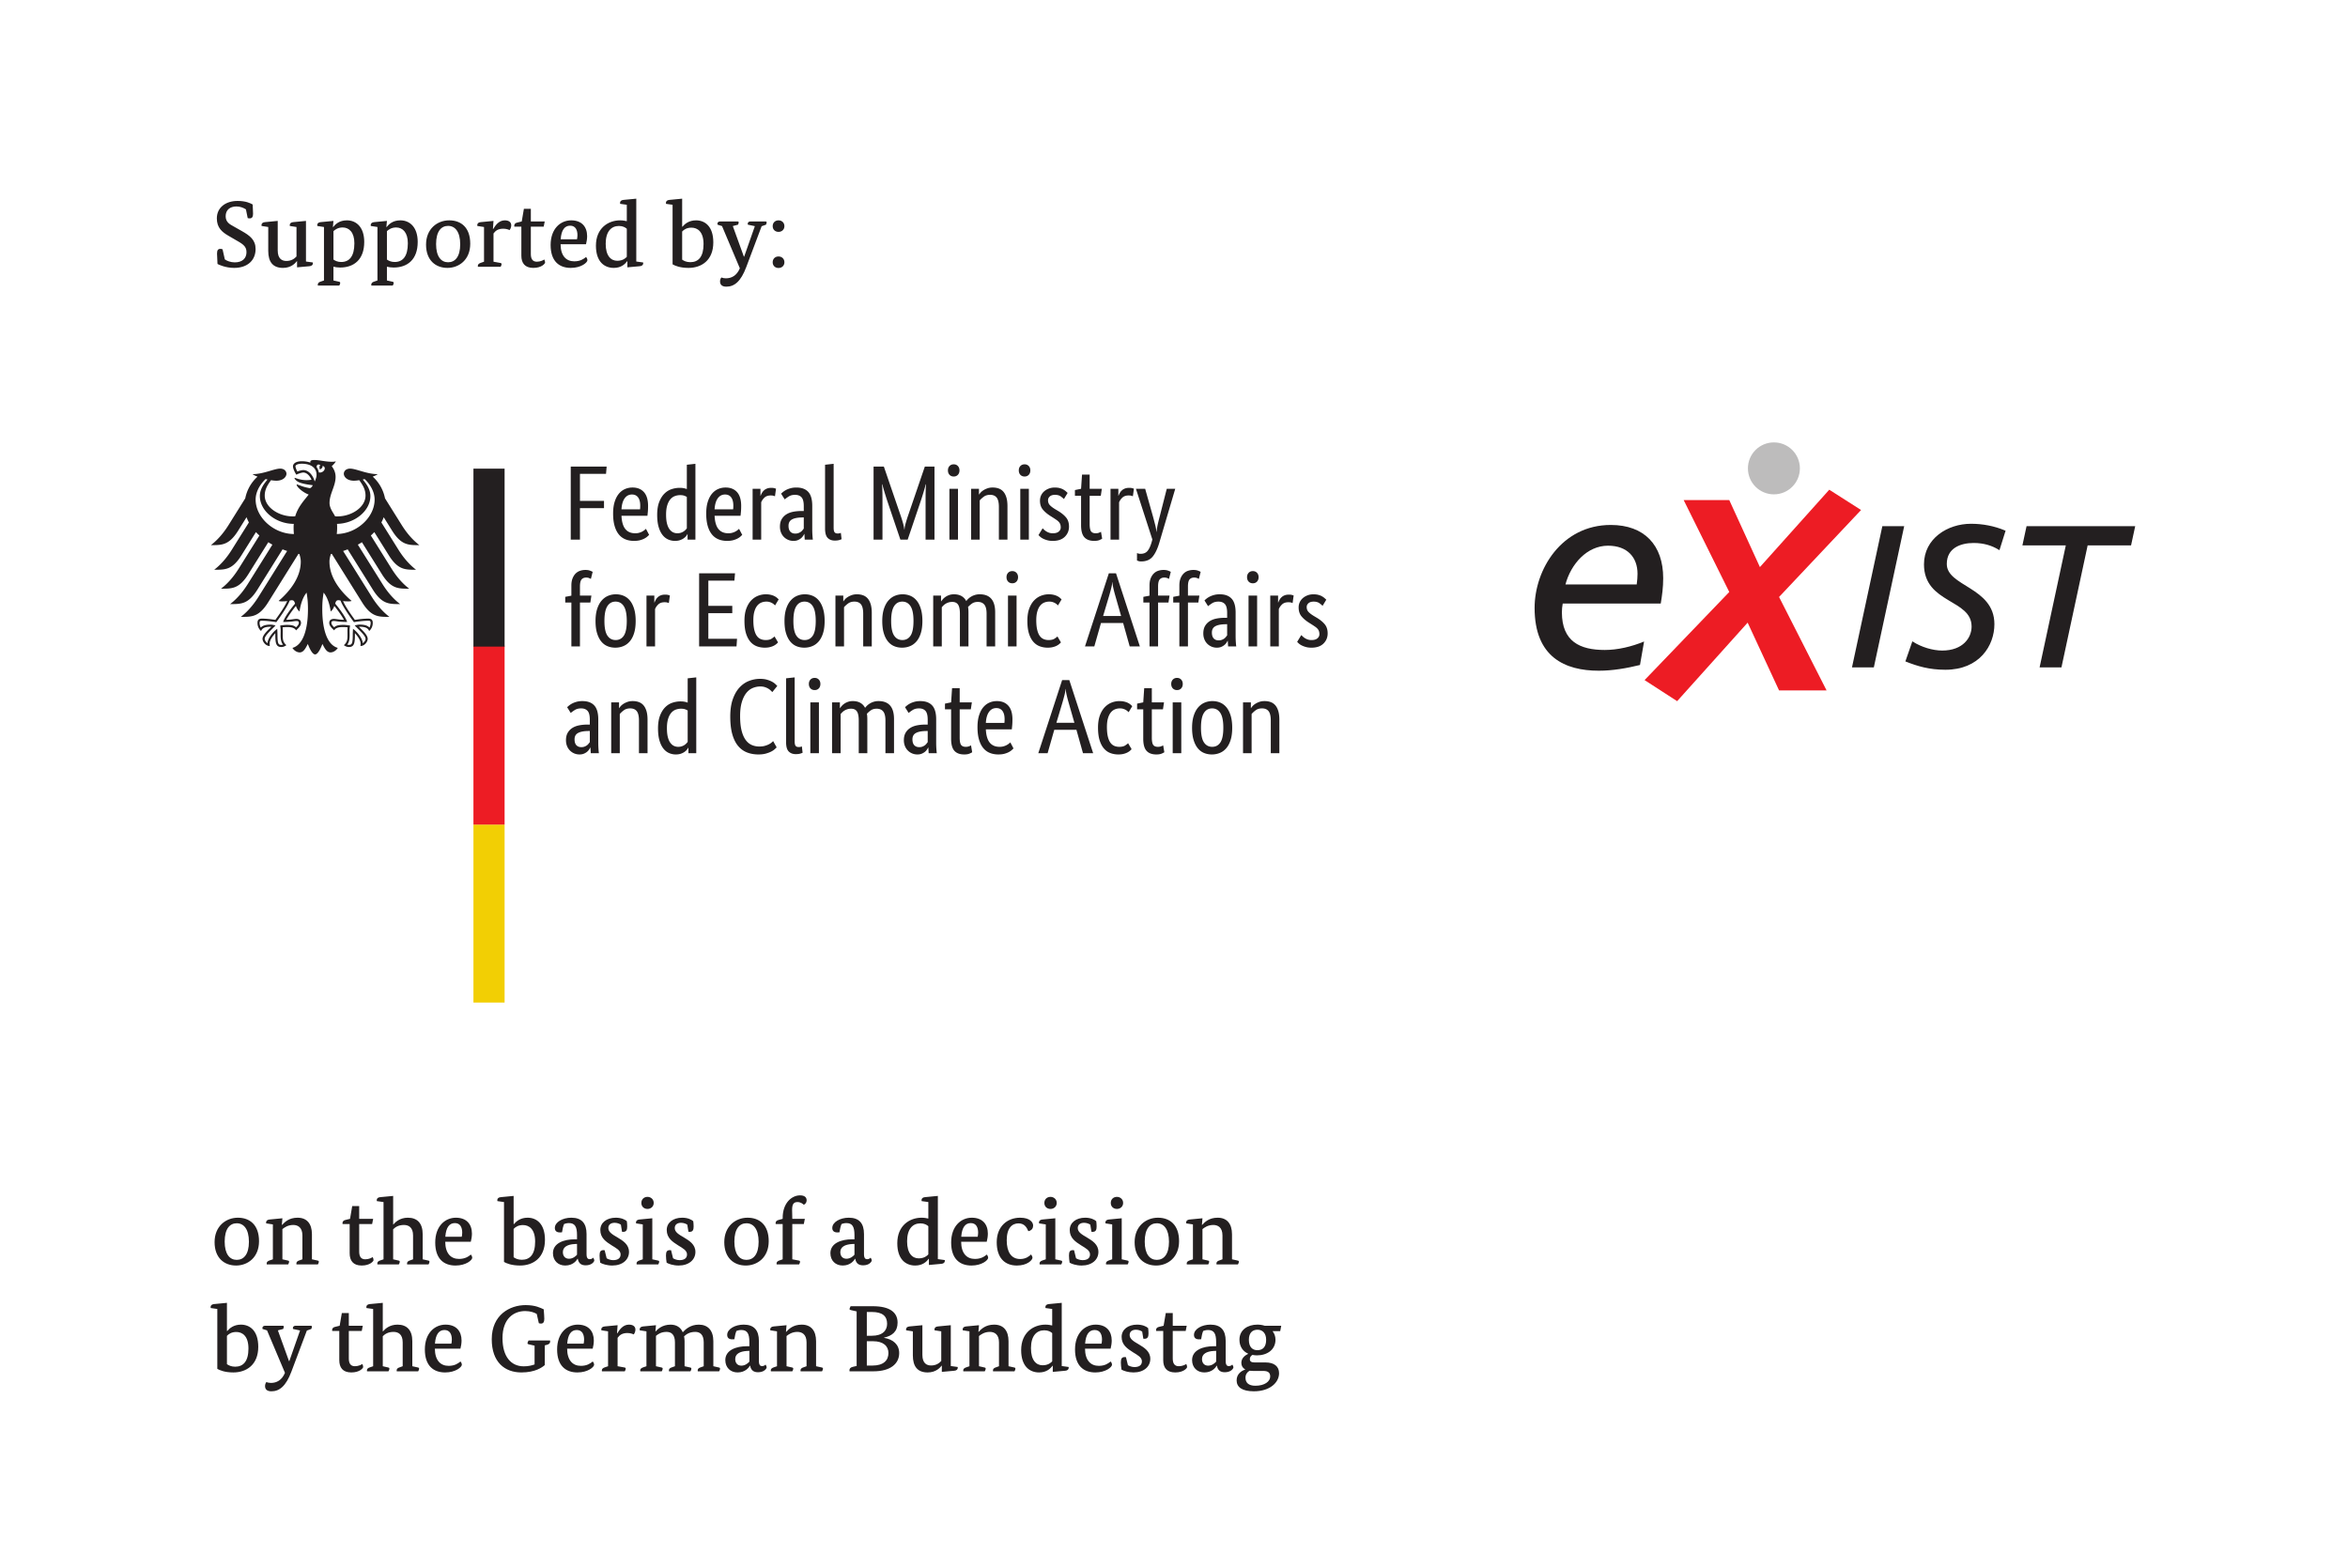 <svg xmlns="http://www.w3.org/2000/svg" height="234.32" width="350.84" xml:space="preserve"><path style="fill:#231f20;fill-opacity:1;fill-rule:nonzero;stroke:none" d="M1838.79 1104.99c.61 4.6.92 8.28.92 11.96 0 18.41-11.35 31.6-33.13 31.6-23.62 0-41.72-20.55-47.85-43.56zm3.68-90.49c-15.03-3.68-30.68-6.44-46.32-6.44-38.04 0-72.08 15.34-72.08 70.55 0 43.25 30.36 93.25 85.58 93.25 37.73 0 58.89-22.7 58.89-59.81 0-10.43-1.23-19.33-2.76-28.53h-110.12c-.61-3.38-.92-6.44-.92-9.82 0-32.82 20.25-42.33 48.16-42.33 14.42 0 30.06 3.68 44.17 9.51l-4.6-26.38M2115.47 1169.59h22.7l-33.71-156.86h-22.7l33.71 156.86" transform="matrix(.133 0 0 -.133 0 234.32)"/><path style="fill:none;stroke:#231f20;stroke-width:1.804;stroke-linecap:butt;stroke-linejoin:miter;stroke-miterlimit:4;stroke-dasharray:none;stroke-opacity:1" d="M2115.47 1169.59h22.7l-33.71-156.86h-22.7z" transform="matrix(.133 0 0 -.133 0 234.32)"/><path style="fill:#231f20;fill-opacity:1;fill-rule:nonzero;stroke:none" d="M2245.8 1144.88c-7.41 4.49-16.62 7.63-28.53 7.63-14.84 0-31.02-5.84-31.02-24.49 0-26.29 53.49-26.52 53.49-67.64 0-23.6-16.41-50.34-54.16-50.34-18.2 0-31.24 4.05-43.82 8.99l7.19 20.67c9.21-5.84 22.02-9.88 33.03-9.88 23.82 0 33.94 14.82 33.94 27.86 0 31.91-53.49 26.29-53.49 69.89 0 28.54 26.07 44.72 51.91 44.72 13.04 0 25.85-2.47 37.76-7.41l-6.3-20" transform="matrix(.133 0 0 -.133 0 234.32)"/><path style="fill:none;stroke:#231f20;stroke-width:1.804;stroke-linecap:butt;stroke-linejoin:miter;stroke-miterlimit:4;stroke-dasharray:none;stroke-opacity:1" d="M2245.8 1144.88c-7.41 4.49-16.62 7.63-28.53 7.63-14.84 0-31.02-5.84-31.02-24.49 0-26.29 53.49-26.52 53.49-67.64 0-23.6-16.41-50.34-54.16-50.34-18.2 0-31.24 4.05-43.82 8.99l7.19 20.67c9.21-5.84 22.02-9.88 33.03-9.88 23.82 0 33.94 14.82 33.94 27.86 0 31.91-53.49 26.29-53.49 69.89 0 28.54 26.07 44.72 51.91 44.72 13.04 0 25.85-2.47 37.76-7.41z" transform="matrix(.133 0 0 -.133 0 234.32)"/><path style="fill:#231f20;fill-opacity:1;fill-rule:nonzero;stroke:none" d="M2393.44 1149.82h-48.76l-29.44-137.09h-22.7l29.44 137.09h-48.76l4.27 19.77h120.22l-4.27-19.77" transform="matrix(.133 0 0 -.133 0 234.32)"/><path style="fill:none;stroke:#231f20;stroke-width:1.804;stroke-linecap:butt;stroke-linejoin:miter;stroke-miterlimit:4;stroke-dasharray:none;stroke-opacity:1" d="M2393.44 1149.82h-48.76l-29.44-137.09h-22.7l29.44 137.09h-48.76l4.27 19.77h120.22z" transform="matrix(.133 0 0 -.133 0 234.32)"/><path style="fill:#ed1c24;fill-opacity:1;fill-rule:nonzero;stroke:none" d="m1998.72 1090.93 53.38-105.035h-53.38l-35.3 76.195-79.21-88.246-36.59 23.676 95.14 99.01-51.23 103.31h51.23l34.43-75.33 77.92 86.95 35.73-22.81-92.12-97.72" transform="matrix(.133 0 0 -.133 0 234.32)"/><path style="fill:#bdbcbc;fill-opacity:1;fill-rule:nonzero;stroke:none" d="M2022.11 1235.45c0-16.13-13.06-29.2-29.19-29.2-16.13 0-29.2 13.07-29.2 29.2 0 16.12 13.07 29.19 29.2 29.19s29.19-13.07 29.19-29.19" transform="matrix(.133 0 0 -.133 0 234.32)"/><path style="fill:#231f20;fill-opacity:1;fill-rule:nonzero;stroke:none" d="M276.293 1526.52c-2.953 1.9-6.645 3.27-10.648 3.27-7.274 0-12.125-3.9-12.125-10.97 0-6.64 4.64-9.06 8.437-11.17l9.699-5.49c9.168-5.16 15.492-10.01 15.492-20.23 0-12.34-8.746-21.19-24.14-21.19-9.695 0-17.707 3.8-18.656 4.43-.211 2.74-.528 10.12-.528 11.59 0 3.8 1.055 5.38 3.793 5.38.949 0 1.793-.21 2.43-.53l2.523-11.28c2.219-1.69 6.645-3.37 11.176-3.37 8.75 0 13.176 4.74 13.176 11.49 0 7.17-4.848 9.49-13.805 14.65l-6.535 3.8c-7.066 4.11-12.969 8.96-12.969 19.5 0 12.23 9.907 19.6 23.297 19.6 9.383 0 14.336-2.53 16.969-4 0 0 .422-9.17.422-10.33 0-3.27-.946-5.27-3.688-5.27-.843 0-1.687.1-2.32.31l-2 9.81M343.746 1467.91l7.695-1.06s.11-.42.11-.84c0-1.9-1.371-3.16-3.903-3.37l-13.914-1.26v6.95h-.211c-1.687-2.21-6.324-7.59-15.601-7.59-11.281 0-16.551 6.64-16.551 19.08v26.88l-7.484 1.16s-.106.63-.106 1.05c0 1.79 1.367 3.06 3.899 3.27l14.336 1.37v-33.21c0-9.59 5.062-11.8 9.699-11.8 5.375 0 8.961 2.32 11.387 5.06v33.1l-7.485 1.16s-.109.63-.109 1.05c0 1.79 1.371 3.06 3.902 3.27l14.336 1.37v-45.64M374.625 1470.12c1.898-1.37 4.742-2.74 8.645-2.74 9.168 0 14.859 6.22 14.859 21.08 0 12.12-5.797 17.72-13.176 17.72-5.058 0-8.219-2.22-10.328-4.12zm-.633 36.58h.313c2.429 3.06 6.855 7.48 15.394 7.48 11.067 0 19.5-8.22 19.5-24.24 0-20.03-11.703-28.78-27.09-28.78-3.058 0-5.484.43-7.484.95v-15.5l6.113-1.36c1.055-.22 1.473-.53 1.473-1.37 0-1.06-.734-2.64-1.051-2.96h-24.035s-.105.63-.105.96c0 1.89 1.265 2.84 3.269 3.47l3.688 1.26v60.09l-7.481 1.16s-.109.63-.109 1.05c0 1.79 1.371 3.06 3.902 3.27l14.336 1.37-.633-6.85M434.699 1470.12c1.899-1.37 4.746-2.74 8.649-2.74 9.168 0 14.855 6.22 14.855 21.08 0 12.12-5.797 17.72-13.172 17.72-5.058 0-8.222-2.22-10.332-4.12zm-.633 36.58h.317c2.426 3.06 6.851 7.48 15.39 7.48 11.071 0 19.5-8.22 19.5-24.24 0-20.03-11.699-28.78-27.085-28.78-3.063 0-5.485.43-7.489.95v-15.5l6.117-1.36c1.051-.22 1.473-.53 1.473-1.37 0-1.06-.734-2.64-1.055-2.96h-24.031s-.109.63-.109.96c0 1.89 1.269 2.84 3.269 3.47l3.688 1.26v60.09l-7.481 1.16s-.105.63-.105 1.05c0 1.79 1.371 3.06 3.898 3.27l14.336 1.37-.633-6.85M489.93 1487.52c0-14.13 5.687-20.45 13.492-20.45 7.801 0 13.598 6.11 13.598 20.23 0 14.13-5.797 20.66-13.598 20.66-7.805 0-13.492-6.22-13.492-20.44zm38.367.42c0-18.24-12.754-27.2-25.613-27.2-13.18 0-24.036 8.43-24.036 26.14 0 17.82 12.649 27.3 26.036 27.3 13.175 0 23.613-7.9 23.613-26.24M553.797 1504.48h.316c2.211 3.59 6.11 9.7 12.965 9.7 4.953 0 7.274-2.32 7.274-5.58 0-2.32-1.055-4.33-1.899-5.38-.844.42-3.476 1.58-7.062 1.58-5.797 0-8.75-2.32-10.965-5.37v-31.73l7.59-1.37c1.058-.21 1.476-.53 1.476-1.37 0-1.06-.84-2.64-1.051-2.96H536.93s-.11.64-.11.95c0 1.9 1.27 2.75 3.274 3.48l3.687 1.27v39l-7.484 1.16s-.106.63-.106 1.05c0 1.79 1.372 3.06 3.903 3.27l14.332 1.37-.629-9.07M610.816 1507.12h-14.441v-30.78c0-4.75 1.477-8.64 6.746-8.64 4.113 0 7.484 1.79 8.328 2.53.528-.85.949-2.43.949-3.48 0-1.05-3.687-6.01-13.281-6.01-9.594 0-13.387 5.59-13.387 13.71v32.67h-7.906s-.109.63-.109.95c0 2 1.269 3.16 3.273 3.58l5.164 1.27 2.422 14.23h7.801v-14.23h15.602l-1.161-5.8M648.234 1492.89c.211.95.524 2.74.524 4.53 0 5.8-2.106 10.76-8.219 10.76-6.223 0-9.91-4.96-10.648-15.29zm-18.445-5.59c.102-13.07 6.32-19.18 15.387-19.18 6.746 0 10.539 2.63 13.179 4.84 1.051-.83 1.583-2.63 1.583-3.58 0-2.63-6.965-8.64-18.665-8.64-12.964 0-22.664 7.38-22.664 25.72s11.071 27.72 23.09 27.72c11.91 0 17.918-7.27 17.918-17.81 0-2.74-.527-6.43-1.262-9.07h-28.566M704.195 1504.7c-1.582 1.48-4.425 3.16-8.855 3.16-8.539 0-14.867-6.12-14.867-20.03 0-13.6 5.906-19.08 12.968-19.08 6.118 0 9.383 2.84 10.754 4.43zm10.649-36.79 7.691-1.06s.106-.42.106-.84c0-1.9-1.371-3.16-3.903-3.37l-13.914-1.26v6.84h-.312c-2.321-3.26-6.746-7.48-14.969-7.48-10.332 0-20.031 6.64-20.031 24.98 0 19.61 13.703 28.46 27.199 28.46 3.059 0 5.691-.52 7.484-.95v18.45l-7.484 1.05s-.106.74-.106 1.16c0 1.8 1.372 3.06 3.899 3.27l14.34 1.38v-70.63M766.375 1470.02c1.898-1.38 4.852-2.85 9.176-2.85 9.168 0 14.859 6.12 14.859 20.35 0 14.01-6.851 18.44-13.597 18.44-4.852 0-8.223-1.9-10.438-4.32zm0 37h.32c2.633 3.16 7.375 7.16 15.285 7.16 9.907 0 19.395-6.63 19.395-24.77 0-20.34-13.492-28.67-27.832-28.67-9.484 0-15.176 2.42-17.918 4.01v66.93l-7.379 1.05s-.105.74-.105 1.16c0 1.8 1.371 3.06 3.902 3.27l14.332 1.38v-31.52M855.656 1507.55l-17.289-45.96c-6.113-16.24-13.387-21.93-22.347-21.93-4.954 0-7.067 2.32-7.067 5.9 0 2 .742 3.48 1.481 4.42 1.261-.52 3.054-.94 5.058-.94 6.324 0 12.227 2.95 15.703 11.28l-20.023 47.43-5.063 1.59s-.105.73-.105 1.05c0 1.68 1.367 2.53 2.949 2.53h19.719c.84 0 1.262-.42 1.262-1.06 0-.63-.532-2.1-.739-2.52l-5.902-1.59 12.437-34.36h.317l12.019 34.26-7.906 1.69s-.101.73-.101 1.05c0 1.68 1.363 2.53 2.945 2.53h17.078c.84 0 1.262-.42 1.262-1.06 0-.63-.524-2.1-.731-2.52l-4.957-1.79M874.621 1460.63c-3.695 0-6.539 2.53-6.539 6.44 0 4 2.844 6.53 6.539 6.53 3.688 0 6.637-2.53 6.637-6.53 0-3.91-2.949-6.44-6.637-6.44zm0 40.59c-3.695 0-6.539 2.53-6.539 6.43 0 4 2.844 6.53 6.539 6.53 3.688 0 6.637-2.53 6.637-6.53 0-3.9-2.949-6.43-6.637-6.43M252.418 366.531c0-14.211 5.719-20.562 13.566-20.562 7.844 0 13.672 6.14 13.672 20.351 0 14.211-5.828 20.782-13.672 20.782-7.847 0-13.566-6.262-13.566-20.571zm38.582.43c0-18.352-12.824-27.352-25.758-27.352-13.254 0-24.168 8.481-24.168 26.282 0 17.91 12.719 27.461 26.18 27.461 13.25 0 23.746-7.954 23.746-26.391M350.449 346.602l6.258-1.372c1.059-.21 1.484-.531 1.484-1.378 0-1.063-.847-2.653-1.058-2.973h-24.067s-.101.641-.101.961c0 1.898 1.269 2.859 3.281 3.488l3.5 1.274v26.82c0 9.008-5.09 11.769-10.281 11.769-6.043 0-9.965-2.863-12.192-4.66v-33.929l6.043-1.372c1.063-.21 1.485-.531 1.485-1.378 0-1.063-.848-2.653-1.059-2.973H299.68s-.11.641-.11.961c0 1.898 1.278 2.75 3.289 3.488l3.711 1.274v39.218l-7.527 1.168s-.105.641-.105 1.063c0 1.801 1.375 3.078 3.921 3.281l14.414 1.387-.632-7.43h.32c2.859 3.082 7.629 8.063 17.383 8.063 10.386 0 16.105-6.68 16.105-18.653v-28.097M418.066 386.25h-14.523v-30.949c0-4.781 1.484-8.699 6.781-8.699 4.137 0 7.531 1.808 8.375 2.539.531-.852.957-2.43.957-3.493 0-1.058-3.707-6.039-13.355-6.039-9.645 0-13.461 5.621-13.461 13.782v32.859h-7.949s-.11.641-.11.949c0 2.02 1.274 3.18 3.289 3.61l5.192 1.281 2.437 14.301h7.844V392.09h15.687l-1.164-5.84M441.695 385.719h.211c2.125 2.543 7.215 7.633 16.328 7.633 10.598 0 16.645-6.25 16.645-18.653v-28.097l6.144-1.372c1.063-.21 1.485-.531 1.485-1.378 0-1.063-.848-2.653-1.059-2.973h-24.062s-.106.641-.106.961c0 1.898 1.274 2.859 3.285 3.488l3.5 1.274v26.82c0 9.008-4.878 11.769-10.285 11.769-6.57 0-10.066-2.863-12.086-4.882v-33.707l5.938-1.372c1.058-.21 1.488-.531 1.488-1.378 0-1.063-.742-2.653-1.062-2.973h-24.063s-.105.641-.105.961c0 1.898 1.273 2.859 3.289 3.488l3.707 1.274v64.339L423.363 412s-.109.75-.109 1.172c0 1.797 1.379 3.078 3.926 3.277l14.515 1.391v-32.121M518.754 371.941c.211.95.527 2.758.527 4.547 0 5.84-2.121 10.821-8.265 10.821-6.258 0-9.965-4.981-10.711-15.368zm-18.551-5.621c.102-13.14 6.356-19.289 15.473-19.289 6.785 0 10.597 2.649 13.254 4.879 1.058-.851 1.586-2.66 1.586-3.621 0-2.641-6.996-8.68-18.762-8.68-13.039 0-22.789 7.422-22.789 25.871 0 18.442 11.129 27.872 23.215 27.872 11.976 0 18.019-7.321 18.019-17.922 0-2.75-.531-6.45-1.269-9.11h-28.727M577.039 348.93c1.91-1.371 4.879-2.86 9.223-2.86 9.222 0 14.941 6.16 14.941 20.461 0 14.09-6.887 18.551-13.668 18.551-4.879 0-8.273-1.91-10.496-4.344zm0 37.211h.32c2.649 3.179 7.418 7.211 15.368 7.211 9.964 0 19.507-6.68 19.507-24.911 0-20.461-13.57-28.832-27.988-28.832-9.535 0-15.262 2.442-18.019 4.032v67.3L558.809 412s-.11.75-.11 1.172c0 1.797 1.379 3.078 3.922 3.277l14.418 1.391v-31.699M645.824 363.781c-8.586-.429-13.461-3.5-13.461-9.121 0-4.449 2.547-7.422 6.887-7.422 4.348 0 7.637 2.864 9.016 4.551v12.09zm13.145-11.551c0-4.25 1.59-5.519 3.39-5.519 2.438 0 3.711 1.269 4.028 1.801.531-.742 1.273-2.231 1.273-3.184 0-1.379-2.754-5.5-9.648-5.5-4.871 0-7.946 2.102-8.899 7.41h-.215c-1.164-2.008-5.089-7.629-13.886-7.629-8.055 0-13.782 5.5-13.782 13.879 0 11.352 12.403 15.582 24.278 15.582h2.758v4.782c0 9.636-2.547 13.457-9.118 13.457-2.437 0-4.558-.739-5.406-1.059-.957-2.012-1.801-5.719-2.336-9.328 0 0-1.59-.113-2.433-.113-3.606 0-5.618 1.711-5.618 4.98 0 6.582 8.688 11.563 18.547 11.563 11.661 0 17.067-6.364 17.067-18.332v-22.79M697.547 385.512c-1.168.84-3.817 2.117-6.996 2.117-3.5 0-7.106-1.488-7.106-5.93 0-4.668 4.985-7.437 10.075-10.398 6.359-3.813 13.144-7.949 13.144-16.43 0-8.68-7.215-15.262-18.871-15.262-5.938 0-11.234 1.801-13.461 3.18-.426 2.641-.742 5.41-.742 8.16 0 4.242 1.168 5.942 4.348 5.942.527 0 1.378-.11 1.378-.11l2.223-9.011c1.059-.739 4.133-2.122 7.211-2.122 5.191 0 8.477 2.012 8.477 6.461 0 4.563-5.086 7.11-9.86 10.071-6.465 4.14-12.929 8.269-12.929 17.39 0 8.258 7.207 13.782 17.382 13.782 6.149 0 10.496-2.122 12.403-3.922.211-1.489.425-3.711.425-5.828 0-3.711-.742-6.161-4.558-6.161-.531 0-1.274.118-1.274.118l-1.269 7.953M727.43 403.211c-3.926 0-6.887 2.648-6.887 6.777 0 4.043 2.961 6.782 6.887 6.782 3.812 0 6.996-2.739 6.996-6.782 0-4.129-3.184-6.777-6.996-6.777zm5.406-56.609 6.254-1.372c1.058-.21 1.484-.531 1.484-1.378 0-1.063-.847-2.653-1.058-2.973h-24.278s-.105.641-.105.961c0 1.898 1.273 2.75 3.289 3.488l3.711 1.274v39.218l-7.528 1.168s-.109.641-.109 1.063c0 1.801 1.379 3.078 3.926 3.281l14.414 1.387v-46.117M772.156 385.512c-1.168.84-3.816 2.117-6.996 2.117-3.5 0-7.105-1.488-7.105-5.93 0-4.668 4.984-7.437 10.074-10.398 6.359-3.813 13.144-7.949 13.144-16.43 0-8.68-7.21-15.262-18.871-15.262-5.937 0-11.234 1.801-13.461 3.18-.425 2.641-.742 5.41-.742 8.16 0 4.242 1.168 5.942 4.348 5.942.527 0 1.379-.11 1.379-.11l2.222-9.011c1.063-.739 4.133-2.122 7.211-2.122 5.192 0 8.477 2.012 8.477 6.461 0 4.563-5.086 7.11-9.856 10.071-6.464 4.14-12.933 8.269-12.933 17.39 0 8.258 7.207 13.782 17.383 13.782 6.148 0 10.496-2.122 12.402-3.922.211-1.489.422-3.711.422-5.828 0-3.711-.738-6.161-4.555-6.161-.531 0-1.273.118-1.273.118l-1.27 7.953M825.043 366.531c0-14.211 5.723-20.562 13.57-20.562 7.84 0 13.676 6.14 13.676 20.351 0 14.211-5.836 20.782-13.676 20.782-7.847 0-13.57-6.262-13.57-20.571zm38.582.43c0-18.352-12.824-27.352-25.758-27.352-13.25 0-24.168 8.481-24.168 26.282 0 17.91 12.719 27.461 26.184 27.461 13.254 0 23.742-7.954 23.742-26.391M903.051 386.25h-12.938v-39.648l7.207-1.372c1.063-.21 1.489-.531 1.489-1.378 0-1.063-.746-2.653-1.067-2.973H872.52s-.106.641-.106.961c0 1.898 1.27 2.75 3.285 3.488l3.602 1.274v39.648h-7.836s-.113.641-.113.949c0 2.02 1.281 3.082 3.293 3.61l4.656 1.281v1.051c0 17.07 10.39 25.328 19.508 25.328 5.296 0 7.421-2.34 7.421-5.61 0-2.648-1.589-4.14-3.179-4.988-.961 1.059-3.715 3.07-7 3.07-4.555 0-6.145-2.543-6.145-8.793 0-3.289.207-10.058.207-10.058h14.106l-1.168-5.84M957.52 363.781c-8.582-.429-13.454-3.5-13.454-9.121 0-4.449 2.539-7.422 6.887-7.422 4.348 0 7.633 2.864 9.016 4.551v12.09zm13.144-11.551c0-4.25 1.59-5.519 3.399-5.519 2.437 0 3.707 1.269 4.027 1.801.527-.742 1.269-2.231 1.269-3.184 0-1.379-2.757-5.5-9.644-5.5-4.875 0-7.949 2.102-8.902 7.41h-.215c-1.168-2.008-5.09-7.629-13.887-7.629-8.055 0-13.777 5.5-13.777 13.879 0 11.352 12.402 15.582 24.277 15.582h2.758v4.782c0 9.636-2.551 13.457-9.121 13.457-2.438 0-4.563-.739-5.41-1.059-.95-2.012-1.797-5.719-2.333-9.328 0 0-1.589-.113-2.437-.113-3.602 0-5.617 1.711-5.617 4.98 0 6.582 8.695 11.563 18.554 11.563 11.661 0 17.059-6.364 17.059-18.332v-22.79M1042.95 383.801c-1.59 1.488-4.45 3.187-8.91 3.187-8.59 0-14.95-6.148-14.95-20.136 0-13.672 5.94-19.192 13.04-19.192 6.15 0 9.44 2.86 10.82 4.449zm10.7-36.981 7.74-1.07s.11-.422.11-.84c0-1.898-1.38-3.18-3.92-3.39l-13.99-1.282v6.891h-.32c-2.34-3.277-6.79-7.52-15.06-7.52-10.39 0-20.13 6.672-20.13 25.121 0 19.711 13.77 28.622 27.34 28.622 3.08 0 5.72-.532 7.53-.954v18.543l-7.53 1.059s-.1.75-.1 1.172c0 1.797 1.37 3.078 3.92 3.277l14.41 1.391v-71.02M1098.37 371.941c.21.95.53 2.758.53 4.547 0 5.84-2.12 10.821-8.27 10.821-6.26 0-9.96-4.981-10.71-15.368zm-18.55-5.621c.1-13.14 6.36-19.289 15.48-19.289 6.78 0 10.59 2.649 13.25 4.879 1.05-.851 1.59-2.66 1.59-3.621 0-2.641-7-8.68-18.77-8.68-13.04 0-22.78 7.422-22.78 25.871 0 18.442 11.13 27.872 23.21 27.872 11.98 0 18.02-7.321 18.02-17.922 0-2.75-.53-6.45-1.27-9.11h-28.73M1144.26 386.988c-7.1 0-13.24-5.09-13.24-18.968 0-13.36 5.19-21.098 15.15-21.098 6.57 0 10.39 3.387 12.09 5.09.95-.953 1.69-2.653 1.69-3.602 0-2.66-5.83-8.801-17.49-8.801-13.78 0-22.68 8.68-22.68 26.192 0 17.91 11.98 27.551 26.29 27.551 11.66 0 14.62-5.723 14.62-8.793 0-2.86-1.37-5.52-5.4-6.36-1.59 3.699-4.03 8.789-11.03 8.789M1180.19 403.211c-3.93 0-6.89 2.648-6.89 6.777 0 4.043 2.96 6.782 6.89 6.782 3.82 0 7-2.739 7-6.782 0-4.129-3.18-6.777-7-6.777zm5.41-56.609 6.25-1.372c1.06-.21 1.48-.531 1.48-1.378 0-1.063-.84-2.653-1.06-2.973h-24.28s-.1.641-.1.961c0 1.898 1.27 2.75 3.28 3.488l3.72 1.274v39.218l-7.53 1.168s-.1.641-.1 1.063c0 1.801 1.37 3.078 3.91 3.281l14.43 1.387v-46.117M1224.91 385.512c-1.16.84-3.81 2.117-6.99 2.117-3.5 0-7.11-1.488-7.11-5.93 0-4.668 4.99-7.437 10.07-10.398 6.36-3.813 13.15-7.949 13.15-16.43 0-8.68-7.21-15.262-18.87-15.262-5.94 0-11.23 1.801-13.46 3.18-.43 2.641-.75 5.41-.75 8.16 0 4.242 1.17 5.942 4.35 5.942.54 0 1.38-.11 1.38-.11l2.22-9.011c1.07-.739 4.14-2.122 7.21-2.122 5.2 0 8.49 2.012 8.49 6.461 0 4.563-5.09 7.11-9.86 10.071-6.47 4.14-12.93 8.269-12.93 17.39 0 8.258 7.21 13.782 17.38 13.782 6.15 0 10.49-2.122 12.4-3.922.22-1.489.42-3.711.42-5.828 0-3.711-.74-6.161-4.55-6.161-.53 0-1.27.118-1.27.118l-1.28 7.953M1254.8 403.211c-3.92 0-6.88 2.648-6.88 6.777 0 4.043 2.96 6.782 6.88 6.782 3.82 0 7-2.739 7-6.782 0-4.129-3.18-6.777-7-6.777zm5.41-56.609 6.25-1.372c1.06-.21 1.49-.531 1.49-1.378 0-1.063-.85-2.653-1.07-2.973h-24.27s-.11.641-.11.961c0 1.898 1.28 2.75 3.29 3.488l3.72 1.274v39.218l-7.53 1.168s-.11.641-.11 1.063c0 1.801 1.38 3.078 3.92 3.281l14.42 1.387v-46.117M1286.07 366.531c0-14.211 5.72-20.562 13.57-20.562 7.83 0 13.67 6.14 13.67 20.351 0 14.211-5.84 20.782-13.67 20.782-7.85 0-13.57-6.262-13.57-20.571zm38.58.43c0-18.352-12.83-27.352-25.76-27.352-13.24 0-24.17 8.481-24.17 26.282 0 17.91 12.72 27.461 26.19 27.461 13.25 0 23.74-7.954 23.74-26.391M1384.1 346.602l6.25-1.372c1.06-.21 1.49-.531 1.49-1.378 0-1.063-.85-2.653-1.07-2.973h-24.06s-.1.641-.1.961c0 1.898 1.27 2.859 3.29 3.488l3.5 1.274v26.82c0 9.008-5.09 11.769-10.29 11.769-6.04 0-9.96-2.863-12.18-4.66v-33.929l6.04-1.372c1.05-.21 1.47-.531 1.47-1.378 0-1.063-.84-2.653-1.05-2.973h-24.06s-.11.641-.11.961c0 1.898 1.27 2.75 3.28 3.488l3.72 1.274v39.218l-7.53 1.168s-.1.641-.1 1.063c0 1.801 1.37 3.078 3.91 3.281l14.43 1.387-.64-7.43h.32c2.86 3.082 7.63 8.063 17.38 8.063 10.38 0 16.11-6.68 16.11-18.653v-28.097M254.957 228.781c1.91-1.371 4.879-2.859 9.227-2.859 9.218 0 14.941 6.148 14.941 20.449 0 14.098-6.887 18.559-13.672 18.559-4.879 0-8.269-1.91-10.496-4.352zm0 37.199h.32c2.649 3.18 7.418 7.211 15.371 7.211 9.965 0 19.504-6.671 19.504-24.91 0-20.453-13.566-28.82-27.988-28.82-9.535 0-15.262 2.43-18.019 4.019v67.309l-7.418 1.063s-.11.738-.11 1.168c0 1.789 1.379 3.07 3.926 3.281l14.414 1.379v-31.7M344.734 266.52l-17.382-46.219c-6.149-16.321-13.465-22.039-22.473-22.039-4.984 0-7.106 2.328-7.106 5.918 0 2.019.743 3.5 1.489 4.461 1.269-.52 3.07-.961 5.086-.961 6.359 0 12.297 2.98 15.793 11.351L300 266.738l-5.086 1.582s-.109.739-.109 1.059c0 1.691 1.379 2.551 2.968 2.551h19.825c.847 0 1.269-.43 1.269-1.071 0-.629-.527-2.109-.742-2.539l-5.934-1.582 12.508-34.566h.321l12.078 34.449-7.946 1.699s-.105.739-.105 1.059c0 1.691 1.379 2.551 2.969 2.551h17.172c.843 0 1.269-.43 1.269-1.071 0-.629-.527-2.109-.738-2.539l-4.985-1.8M406.41 266.102h-14.519v-30.961c0-4.77 1.484-8.692 6.781-8.692 4.137 0 7.527 1.801 8.375 2.539.531-.847.957-2.429.957-3.488 0-1.07-3.707-6.039-13.359-6.039-9.645 0-13.457 5.609-13.457 13.777v32.864h-7.954s-.105.636-.105.949c0 2.008 1.273 3.179 3.289 3.597l5.191 1.282 2.438 14.3h7.844v-14.3h15.687l-1.168-5.828M430.043 265.57h.211c2.125 2.539 7.215 7.621 16.324 7.621 10.602 0 16.649-6.25 16.649-18.652v-28.09l6.144-1.379c1.063-.199 1.484-.519 1.484-1.371 0-1.058-.847-2.648-1.058-2.969h-24.063s-.109.641-.109.961c0 1.899 1.273 2.86 3.289 3.489l3.496 1.269v26.813c0 9.019-4.875 11.769-10.281 11.769-6.57 0-10.07-2.859-12.086-4.871v-33.711l5.937-1.379c1.059-.199 1.489-.519 1.489-1.371 0-1.058-.746-2.648-1.067-2.969h-24.058s-.11.641-.11.961c0 1.899 1.278 2.86 3.289 3.489l3.707 1.269v64.34l-7.527 1.063s-.101.738-.101 1.168c0 1.789 1.378 3.07 3.921 3.281l14.52 1.379v-32.11M507.098 251.789c.215.949.527 2.75.527 4.551 0 5.832-2.117 10.808-8.266 10.808-6.257 0-9.964-4.976-10.707-15.359zm-18.547-5.617c.101-13.152 6.355-19.293 15.472-19.293 6.786 0 10.598 2.641 13.25 4.871 1.063-.84 1.594-2.648 1.594-3.609 0-2.641-7.004-8.68-18.769-8.68-13.035 0-22.789 7.418-22.789 25.859 0 18.442 11.132 27.871 23.218 27.871 11.977 0 18.02-7.312 18.02-17.91 0-2.75-.531-6.461-1.274-9.109h-28.722M603.016 285.18c-2.223 1.48-7.106 3.269-12.934 3.269-12.93 0-25.543-8.469-25.543-30.41 0-21.211 9.856-31.699 23.852-31.699 5.086 0 9.113.949 12.187 2.121v21.098l-6.469 1.48c-1.058.211-1.48.531-1.48 1.172 0 .961.742 2.219 1.168 3.18h24.168s.101-.641.101-1.172c0-1.688-.949-2.969-3.601-3.707l-2.438-.633V227.73c-2.863-2.55-10.711-8.269-26.293-8.269-18.652 0-33.277 11.551-33.277 37.301 0 27.566 20.453 38.367 38.051 38.367 11.238 0 16.855-3.18 20.351-4.758.321-3.18.633-9.762.633-10.601 0-3.29-.949-5.411-3.707-5.411-.844 0-1.695.211-2.433.43l-2.336 10.391M655.688 251.789c.21.949.527 2.75.527 4.551 0 5.832-2.117 10.808-8.266 10.808-6.258 0-9.965-4.976-10.707-15.359zm-18.547-5.617c.101-13.152 6.351-19.293 15.472-19.293 6.782 0 10.598 2.641 13.25 4.871 1.059-.84 1.59-2.648 1.59-3.609 0-2.641-7-8.68-18.765-8.68-13.036 0-22.79 7.418-22.79 25.859 0 18.442 11.133 27.871 23.219 27.871 11.977 0 18.02-7.312 18.02-17.91 0-2.75-.535-6.461-1.274-9.109h-28.722M693.203 263.441h.32c2.223 3.61 6.145 9.75 13.036 9.75 4.984 0 7.316-2.332 7.316-5.609 0-2.332-1.062-4.344-1.91-5.41-.848.43-3.496 1.59-7.106 1.59-5.828 0-8.796-2.332-11.019-5.403v-31.91l7.629-1.379c1.062-.199 1.488-.519 1.488-1.371 0-1.058-.848-2.648-1.059-2.969h-25.656s-.105.641-.105.961c0 1.899 1.273 2.739 3.285 3.489l3.715 1.269v39.211l-7.528 1.168s-.109.641-.109 1.063c0 1.8 1.379 3.078 3.922 3.289l14.418 1.379-.637-9.118M801.418 226.449l6.039-1.379c1.066-.199 1.488-.519 1.488-1.371 0-1.058-.742-2.648-1.058-2.969H783.93s-.106.641-.106.961c0 1.899 1.27 2.86 3.281 3.489l3.5 1.269v26.813c0 9.218-4.558 11.769-9.539 11.769-6.464 0-10.07-2.75-12.511-4.972.32-1.7.535-3.5.535-5.52v-28.09l6.148-1.379c1.059-.199 1.481-.519 1.481-1.371 0-1.058-.739-2.648-1.059-2.969h-24.058s-.11.641-.11.961c0 1.899 1.27 2.86 3.285 3.489l3.5 1.269v26.813c0 9.218-4.453 11.769-9.433 11.769-5.938 0-9.438-2.429-11.875-4.453v-34.129l6.043-1.379c1.062-.199 1.484-.519 1.484-1.371 0-1.058-.848-2.648-1.058-2.969h-24.063s-.109.641-.109.961c0 1.899 1.277 2.739 3.289 3.489l3.711 1.269v39.211l-7.528 1.168s-.105.641-.105 1.063c0 1.8 1.379 3.078 3.922 3.289l14.414 1.379-.633-6.899h.32c2.223 2.449 7.418 7.531 16.746 7.531 6.465 0 11.235-2.961 13.672-8.582 2.86 3.18 8.485 8.582 18.02 8.582 10.176 0 16.324-6.453 16.324-18.652v-28.09M839.461 243.629c-8.586-.438-13.461-3.5-13.461-9.129 0-4.441 2.543-7.41 6.887-7.41 4.347 0 7.636 2.859 9.015 4.551v12.078zm13.148-11.559c0-4.242 1.59-5.511 3.387-5.511 2.438 0 3.715 1.269 4.027 1.8.536-.75 1.278-2.23 1.278-3.179 0-1.391-2.754-5.508-9.653-5.508-4.875 0-7.941 2.109-8.902 7.418h-.207c-1.172-2.02-5.094-7.629-13.891-7.629-8.054 0-13.781 5.5-13.781 13.871 0 11.348 12.403 15.59 24.278 15.59h2.757v4.777c0 9.641-2.547 13.449-9.121 13.449-2.433 0-4.558-.726-5.402-1.046-.957-2.024-1.805-5.723-2.336-9.34 0 0-1.59-.102-2.438-.102-3.601 0-5.617 1.699-5.617 4.981 0 6.57 8.692 11.55 18.551 11.55 11.66 0 17.07-6.363 17.07-18.332V232.07M916.836 226.449l6.258-1.379c1.051-.199 1.476-.519 1.476-1.371 0-1.058-.847-2.648-1.054-2.969h-24.071s-.101.641-.101.961c0 1.899 1.269 2.86 3.285 3.489l3.5 1.269v26.813c0 9.019-5.094 11.769-10.285 11.769-6.039 0-9.965-2.859-12.188-4.652v-33.93l6.043-1.379c1.063-.199 1.489-.519 1.489-1.371 0-1.058-.848-2.648-1.067-2.969h-24.058s-.114.641-.114.961c0 1.899 1.281 2.739 3.293 3.489l3.707 1.269v39.211l-7.523 1.168s-.106.641-.106 1.063c0 1.8 1.375 3.078 3.922 3.289l14.414 1.379-.636-7.418h.32c2.859 3.07 7.629 8.05 17.387 8.05 10.386 0 16.109-6.671 16.109-18.652v-28.09M980.848 254.539h-7.004v-27.348h6.363c12.398 0 17.914 5.829 17.914 14.098 0 7.84-5.836 13.25-17.273 13.25zm-1.274 32.859h-5.73v-26.707h5.617c12.094 0 17.172 5.93 17.172 13.457 0 8.692-5.399 13.25-17.059 13.25zm13.559-28.828v-.211c10.287-1.699 17.067-7.527 17.067-17.179 0-11.871-9.75-20.45-28.829-20.45h-26.918s-.113.641-.113 1.161c0 1.699.855 3.179 3.605 3.82l4.457 1.059v61.269l-6.472 1.492c-1.055.199-1.477.52-1.477 1.16 0 .938.742 2.219 1.168 3.18h24.906c18.864 0 27.873-6.68 27.873-18.449 0-10.07-6.15-14.844-15.267-16.852M1068.17 226.66l7.74-1.058s.11-.422.11-.852c0-1.898-1.38-3.18-3.92-3.379l-14-1.281v7h-.21c-1.7-2.219-6.36-7.629-15.69-7.629-11.34 0-16.64 6.668-16.64 19.18v27.019l-7.53 1.168s-.1.641-.1 1.063c0 1.8 1.38 3.078 3.92 3.289l14.42 1.379v-33.387c0-9.652 5.09-11.883 9.75-11.883 5.4 0 9.01 2.34 11.44 5.09v33.281l-7.52 1.168s-.11.641-.11 1.063c0 1.8 1.39 3.078 3.93 3.289l14.41 1.379V226.66M1133.04 226.449l6.25-1.379c1.06-.199 1.48-.519 1.48-1.371 0-1.058-.84-2.648-1.06-2.969h-24.06s-.1.641-.1.961c0 1.899 1.27 2.86 3.28 3.489l3.5 1.269v26.813c0 9.019-5.09 11.769-10.28 11.769-6.04 0-9.97-2.859-12.19-4.652v-33.93l6.04-1.379c1.06-.199 1.48-.519 1.48-1.371 0-1.058-.85-2.648-1.05-2.969h-24.07s-.11.641-.11.961c0 1.899 1.27 2.739 3.29 3.489l3.71 1.269v39.211l-7.52 1.168s-.11.641-.11 1.063c0 1.8 1.38 3.078 3.92 3.289l14.42 1.379-.64-7.418h.32c2.86 3.07 7.63 8.05 17.38 8.05 10.39 0 16.12-6.671 16.12-18.652v-28.09M1182.11 263.648c-1.59 1.493-4.45 3.18-8.9 3.18-8.59 0-14.95-6.137-14.95-20.137 0-13.671 5.93-19.179 13.04-19.179 6.14 0 9.43 2.859 10.81 4.449zm10.71-36.988 7.73-1.058s.11-.422.11-.852c0-1.898-1.38-3.18-3.92-3.379l-13.99-1.281v6.879h-.32c-2.34-3.27-6.79-7.508-15.06-7.508-10.39 0-20.13 6.668-20.13 25.121 0 19.707 13.77 28.609 27.34 28.609 3.08 0 5.72-.531 7.53-.953v18.551l-7.53 1.063s-.1.738-.1 1.168c0 1.789 1.37 3.07 3.92 3.281l14.42 1.379v-71.02M1237.53 251.789c.21.949.53 2.75.53 4.551 0 5.832-2.12 10.808-8.27 10.808-6.25 0-9.96-4.976-10.7-15.359zm-18.55-5.617c.11-13.152 6.36-19.293 15.48-19.293 6.78 0 10.59 2.641 13.25 4.871 1.05-.84 1.59-2.648 1.59-3.609 0-2.641-7-8.68-18.76-8.68-13.04 0-22.79 7.418-22.79 25.859 0 18.442 11.13 27.871 23.21 27.871 11.98 0 18.02-7.312 18.02-17.91 0-2.75-.53-6.461-1.27-9.109h-28.73M1283.21 265.352c-1.16.847-3.81 2.117-6.99 2.117-3.5 0-7.11-1.489-7.11-5.93 0-4.66 4.99-7.43 10.07-10.391 6.36-3.82 13.15-7.957 13.15-16.429 0-8.688-7.21-15.258-18.87-15.258-5.94 0-11.23 1.789-13.46 3.18-.43 2.64-.75 5.41-.75 8.148 0 4.25 1.17 5.941 4.35 5.941.54 0 1.38-.101 1.38-.101l2.22-9.02c1.07-.73 4.14-2.109 7.21-2.109 5.2 0 8.49 2.012 8.49 6.461 0 4.551-5.09 7.098-9.86 10.07-6.47 4.141-12.93 8.27-12.93 17.391 0 8.258 7.21 13.769 17.38 13.769 6.15 0 10.49-2.121 12.4-3.91.22-1.492.42-3.711.42-5.84 0-3.703-.74-6.152-4.55-6.152-.53 0-1.27.109-1.27.109l-1.28 7.954M1332.07 266.102h-14.53v-30.961c0-4.77 1.49-8.692 6.79-8.692 4.14 0 7.52 1.801 8.37 2.539.54-.847.96-2.429.96-3.488 0-1.07-3.72-6.039-13.36-6.039-9.64 0-13.46 5.609-13.46 13.777v32.864h-7.96s-.1.636-.1.949c0 2.008 1.27 3.179 3.28 3.597l5.2 1.282 2.44 14.3h7.84v-14.3h15.7l-1.17-5.828M1363.86 243.629c-8.59-.438-13.46-3.5-13.46-9.129 0-4.441 2.54-7.41 6.89-7.41 4.34 0 7.63 2.859 9.01 4.551v12.078zm13.15-11.559c0-4.242 1.59-5.511 3.39-5.511 2.43 0 3.7 1.269 4.02 1.8.54-.75 1.27-2.23 1.27-3.179 0-1.391-2.75-5.508-9.64-5.508-4.88 0-7.95 2.109-8.9 7.418h-.22c-1.17-2.02-5.08-7.629-13.88-7.629-8.06 0-13.78 5.5-13.78 13.871 0 11.348 12.4 15.59 24.27 15.59h2.76v4.777c0 9.641-2.55 13.449-9.12 13.449-2.43 0-4.56-.726-5.41-1.046-.95-2.024-1.79-5.723-2.32-9.34 0 0-1.59-.102-2.45-.102-3.6 0-5.61 1.699-5.61 4.981 0 6.57 8.69 11.55 18.55 11.55 11.66 0 17.07-6.363 17.07-18.332V232.07M1403.07 256.121c0-8.371 4.25-11.652 9.54-11.652 5.72 0 9.86 3.281 9.86 11.652 0 7.527-4.14 11.348-9.64 11.348-5.51 0-9.76-3.18-9.76-11.348zm4.67-34.973c-1.49 0-2.76.102-3.92.223-2.76-1.601-4.56-4.25-4.56-7.851 0-5.52 3.39-9.02 11.12-9.02 10.29 0 16.65 4.781 16.65 10.391 0 4.347-2.44 6.257-7.85 6.257zm30.52 44.731h-8.58c2.01-2.641 3.28-5.82 3.28-9.641 0-11.238-9.32-17.597-20.87-17.597-1.81 0-3.4.211-4.99.531-1.49-.852-2.96-2.344-2.96-4.762 0-2.551 1.69-3.719 5.29-3.719h12.3c9.75 0 15.26-4.453 15.26-12.089 0-10.602-10.39-20.34-28.3-20.34-13.03 0-19.39 4.547-19.39 12.277 0 7.43 5.82 10.93 9.64 12.102v.211c-2.76 1.476-4.35 4.027-4.35 7.418 0 6.152 5.62 9.011 7.64 10.058v.211c-5.94 2.652-9.75 8.063-9.75 15.699 0 11.133 9.32 16.953 20.13 16.953 2.86 0 5.62-.41 8.27-1.261h18.55l-1.17-6.051" transform="matrix(.133 0 0 -.133 0 234.32)"/><path style="fill:#f2cf04;fill-opacity:1;fill-rule:nonzero;stroke:none" d="M551.895 835.137h15V635.141h-35v199.996h20" transform="matrix(.133 0 0 -.133 0 234.32)"/><path style="fill:#ed1c24;fill-opacity:1;fill-rule:nonzero;stroke:none" d="M551.895 1036.14h15V835.137h-35v201.003h20" transform="matrix(.133 0 0 -.133 0 234.32)"/><path style="fill:#231f20;fill-opacity:1;fill-rule:nonzero;stroke:none" d="M378.328 1161.67c.274 2.24.43 4.56.43 6.94 0 1.29.008 2.79-.149 4.49 19.985.29 37.52 14.68 37.52 31.24 0 8.43-5.496 14.79-8.602 18.59.7.14 1.403.31 2.106.48 2.93-2.54 11.238-11.59 11.238-23.02 0-19.87-19.859-38.31-42.543-38.72zm-20.14 69.2c-.372 2.21-1.211 4.22-2.497 5.93.067 2.04.899 3.97 4.161 2.38-1.766-1.81-.403-5-.403-5s3.61 1.67 2.864 4.05c5.355-1.28 1.503-8.47-4.125-7.36zm-4.645-10.2c-.715 2.96-2.234 6.01-4.172 8.31-1.762 2.08-4.683 4.56-8.609 4.56-1.797 0-4.805-.84-6.719-1.65-.723 1.3-2.117 4.44-2.117 5.86 0 1.45 2.465 2.93 7.164 2.93 10.348 0 16.535-4.69 16.535-12.53 0-2.75-1.094-5.26-2.082-7.48zm26.582-133.39c1.199 0 1.785-.2 2.48-.46 2.985-8.11 14.461-23.39 14.942-24.05l.109-.14.172.04c2.809.46 10.004 1.54 16.027 1.54h.129c.657 0 1.399 0 1.871-.46.387-.39.586-1.08.586-2.05 0-1.5-.636-4.05-1.394-5.15-2.113 2.3-5.531 3.33-11 3.33-1.652 0-3.598-.49-4.649-.76l-.429-.1-.496-.13 3.164-3.16c4.871-4.87 9.09-9.07 9.09-11.87 0-1.69-1.649-3.88-3.161-4.86-.324 5.13-5.503 11.99-10.543 15.83l-.429.32-.086-1.8c-.074-1.22-.18-3.07-.18-5.03 0-9.76-.988-11.24-4.375-11.24-.515 0-1.308.15-1.805.33 1.907 2.36 2.661 5.47 2.661 10.93l-.032 2.51-.023 2.03c0 2.23.23 3.89.41 5.22l.098.75-.532.07c-1.582.23-4.527.63-6.773.63-4.82 0-8.09-.44-10.461-2.67-1.562 1.26-3.168 3.43-3.168 4.81 0 2.04 1.27 2.2 2.93 2.2.84 0 1.625-.12 2.711-.26 2.074-.3 5.195-.76 11.621-.76h.394l-.121.39c-1.629 4.66-6.101 11.44-13.273 20.16.644 2.33 1.277 3.86 3.535 3.86zm-61.926-24.02-.125-.39h.395c6.426 0 9.554.46 11.629.76 1.086.14 1.863.26 2.707.26 1.66 0 2.933-.16 2.933-2.2 0-1.38-1.613-3.55-3.168-4.81-2.371 2.23-5.648 2.67-10.461 2.67-2.254 0-5.199-.4-6.777-.63l-.25-.03-.281-.04.094-.75c.187-1.33.418-2.99.418-5.22l-.032-2.03-.023-2.51c0-5.46.75-8.57 2.656-10.93-.492-.18-1.289-.33-1.809-.33-3.386 0-4.371 1.48-4.371 11.24 0 1.96-.105 3.81-.175 5.03l-.09 1.81-.434-.33c-5.031-3.84-10.219-10.7-10.531-15.83-1.52.98-3.16 3.17-3.16 4.86 0 2.8 4.207 7 9.078 11.87l2.808 2.8.352.36-.922.23c-1.047.27-2.992.76-4.644.76-5.473 0-8.887-1.03-11-3.33-.754 1.1-1.391 3.65-1.391 5.15 0 .97.191 1.66.578 2.05.481.46 1.219.46 1.871.46h.137c6.016 0 13.215-1.08 16.027-1.54l.164-.04.11.14c.484.66 11.965 15.94 14.945 24.05.688.26 1.285.46 2.477.46 2.265 0 2.89-1.53 3.543-3.86-7.18-8.72-11.645-15.5-13.278-20.16zm-31.008 137.13c0 11.43 8.313 20.48 11.239 23.02.707-.17 1.406-.34 2.105-.48-3.109-3.8-8.597-10.16-8.597-18.59 0-16.72 17.875-31.25 38.109-31.25a50.127 50.127 0 0 1-.199-4.48c0-2.47.132-4.77.379-6.94-22.883.14-43.036 18.71-43.036 38.72zm153.508-35.23c10.266-16.24 18.305-15.97 30.442-15.97-10.043 7.7-16.684 17.55-19.848 22.59l-18.758 30.01c-1.832 9.27-6.625 17.93-13.801 24.37 2.411.92 4.418 1.88 5.629 2.8-12.246 0-24.383 6.22-31.062 6.22-4.293 0-7.055-2.57-7.055-5.97.277-3.77 4.164-7.62 11.356-7.62 1.628 0 3.711.21 6 .59 3.89-5.42 7.031-10.32 7.031-17.32 0-13.14-15.711-23.38-31.567-23.38-.898 0-1.75.03-2.644.1-1.442 3.26-6.215 8.73-6.215 14.94 0 10.44 6.809 18.97 6.809 29.31 0 6.43-3.137 10.4-4.34 12.06 1.949 1.81 4.078 4.03 4.574 5.55-1.133-.49-2.469-.56-4.434-.56-7.597 0-13.793 1.99-19.836 1.99-3.445 0-4.375-1.07-4.375-2.08 0-.37.059-.75.157-.94-1.285.51-2.492.83-3.926 1.1-1.777.34-3.703.51-5.746.51-7.34 0-9.949-3.08-9.949-5.71 0-2.24 1.757-6.31 3.75-9.41 2.867 1.43 6.297 2.41 7.871 2.41 3.89 0 7.359-3.71 9.195-8.11-2.617-.31-3.125-.43-5.773-.43-7.145 0-12.008 2.56-13.012 2.56-.098 0-.289-.04-.289-.2 0-1 2.027-3.65 6.023-5.11 5.262-1.93 13.149-2.73 14.461-2.95 0-.23-1.336-2.72-2.824-3.19-.32-.11-.563-.12-.93-.04-5.5 1.08-7.035 1.54-14.008 4.2-.214.07-.335-.05-.335-.28 0-2.76 7.14-8.84 13.535-11.18-5.344-6.82-12.02-13.8-15.16-24.44-.891-.07-1.754-.1-2.653-.1-15.855 0-31.566 10.24-31.566 23.38 0 7 3.144 11.9 7.039 17.32 2.285-.38 4.363-.59 5.996-.59 7.187 0 11.078 3.85 11.363 7.62 0 3.4-2.761 5.97-7.066 5.97-6.68 0-18.805-6.22-31.063-6.22 1.211-.92 3.219-1.88 5.625-2.8-7.172-6.44-11.965-15.1-13.797-24.37l-18.75-30.01c-3.16-5.04-9.82-14.89-19.859-22.59 12.137 0 20.184-.27 30.449 15.97l9.614 15.39c.714-2 1.593-3.95 2.621-5.85l-19.125-30.6c-3.184-5.07-9.774-14.85-19.856-22.58 12.137 0 20.18-.29 30.446 15.94l16.46 26.36a59.573 59.573 0 0 1 3.895-3.82l-23.23-37.19c-3.192-5.08-9.75-14.83-19.852-22.57 12.133 0 20.18-.29 30.445 15.95l22.641 36.26a86.248 86.248 0 0 1 4.601-2.73l-27.644-44.23c-3.188-5.09-9.75-14.81-19.848-22.56 12.133 0 20.18-.29 30.446 15.94l28.461 45.56c1.683-.64 3.39-1.26 5.132-1.82l-32.164-51.48c-3.144-5.01-9.855-14.9-19.843-22.56 12.128 0 20.175-.28 30.441 15.94l34.277 54.87c.348-.06.696-.12 1.035-.19.934-2.96 1.586-5.73 1.586-8.49 0-17.24-11.312-32.47-24.89-44.22.867-.38 2.379-.51 3.777-.51 2.801 0 4.613.15 5.883.37-3.149-7.14-9.902-16.38-13.317-21.16-4.445.8-10.91 1.43-15.144 1.43-4.434 0-4.934-2.59-4.934-4.91 0-4.02 1.883-7.22 4.075-9.01.82 2.06 2.472 4.81 10.664 4.81.156 0 .437-.02.82-.05-2.395-2.66-9.887-8.72-9.887-13.59 0-3.23 3.547-8.07 8.211-8.07-.277 1.03-.238 2-.238 2.71 0 3.96 3.496 8.58 6.453 11.8-.086-.96-.043-.86-.043-1.98 0-9.34.848-13.63 6.773-13.63 2.911 0 4.915 1.6 5.606 2.08-3.852 3.54-4.051 6.32-4.051 11.57.012 1.36.016 2.69.035 4.53.016 1.19-.004 2.78-.199 3.93 2.125.29 2.981.29 4.613.29 0 0 8.422.67 10.45-3.71 2.289 2.09 5.609 5.05 5.609 8.31 0 2.16-1.027 4.6-5.363 4.6-1.641 0-6.809-1.01-11.133-1.01 1.16 2.58 6.332 10.15 10.812 15.63.676-2.12 1.735-4.43 4.086-6.31.321 3.53 2.395 14.69 7.907 21.22.64-4.41 1.507-8.94 1.507-18.48 0-23.2-5.574-40.34-17.421-43.61 1.542-2.68 4.8-5.09 8.183-5.09 4.328 0 6.692 4.9 9.098 9.52 1.254-3.41 4.715-11.77 8.183-11.77 3.465 0 6.934 8.36 8.188 11.77 2.406-4.62 4.765-9.52 9.098-9.52 3.382 0 6.648 2.41 8.187 5.09-11.844 3.27-17.426 20.41-17.426 43.61 0 9.54.86 14.07 1.5 18.48 5.52-6.53 7.598-17.69 7.914-21.22 2.352 1.88 3.414 4.19 4.09 6.31 4.477-5.48 9.649-13.05 10.813-15.63-4.328 0-9.493 1.01-11.133 1.01-4.336 0-5.36-2.44-5.36-4.6 0-3.26 3.321-6.22 5.61-8.31 2.019 4.38 10.449 3.71 10.449 3.71 1.629 0 2.484 0 4.613-.29-.199-1.15-.211-2.74-.203-3.93.02-1.84.028-3.17.031-4.53 0-5.25-.199-8.03-4.046-11.57.691-.48 2.699-2.08 5.601-2.08 5.934 0 6.777 4.29 6.777 13.63 0 1.12.036 1.02-.042 1.98 2.953-3.22 6.457-7.84 6.457-11.8 0-.71.039-1.68-.247-2.71 4.672 0 8.215 4.84 8.215 8.07 0 4.87-7.492 10.93-9.89 13.59.39.03.668.05.824.05 8.191 0 9.844-2.75 10.664-4.81 2.187 1.79 4.07 4.99 4.07 9.01 0 2.32-.496 4.91-4.926 4.91-4.238 0-10.703-.63-15.152-1.43-3.414 4.78-10.16 14.02-13.316 21.16 1.269-.22 3.086-.37 5.883-.37 1.406 0 2.914.13 3.785.51-13.578 11.75-24.899 26.98-24.899 44.22 0 2.76.657 5.53 1.59 8.49.336.07.688.13 1.035.19l34.278-54.87c10.261-16.22 18.312-15.94 30.437-15.94-9.988 7.66-16.699 17.55-19.832 22.56l-32.172 51.48c1.742.56 3.449 1.18 5.137 1.82l28.461-45.56c10.262-16.23 18.305-15.94 30.445-15.94-10.105 7.75-16.66 17.47-19.847 22.56l-27.645 44.23c1.57.87 3.105 1.78 4.59 2.73l22.652-36.26c10.27-16.24 18.305-15.95 30.434-15.95-10.09 7.74-16.649 17.49-19.848 22.57L416.645 1160a56.634 56.634 0 0 1 3.89 3.82l16.469-26.36c10.262-16.23 18.305-15.94 30.445-15.94-10.094 7.73-16.672 17.51-19.859 22.58l-19.121 30.6a42.102 42.102 0 0 1 2.617 5.85l9.613-15.39M566.895 1235.13v-199.99h-35v199.99h35M1427.68 915.379v36.769c0 4.84-.81 8.313-2.44 10.415-1.63 2.101-4.1 3.152-7.44 3.152-2.85 0-5.23-.715-7.14-2.141-1.9-1.429-3.41-2.816-4.52-4.168v-44.027h-9.64V972.5h8.81v-6.43h.24c.23.477.75 1.172 1.54 2.086.8.91 1.83 1.785 3.1 2.617 1.27.832 2.77 1.567 4.52 2.2 1.74.636 3.73.953 5.95.953 2.54 0 4.84-.375 6.9-1.129a12.443 12.443 0 0 0 5.24-3.629c1.43-1.668 2.54-3.828 3.33-6.488.79-2.657 1.19-5.93 1.19-9.817v-37.484zm-53.31 28.559c0 7.617-1.11 13.152-3.33 16.601-2.22 3.449-5.32 5.176-9.29 5.176-3.96 0-7.04-1.727-9.22-5.176-2.18-3.449-3.27-8.984-3.27-16.601 0-7.618 1.11-13.09 3.33-16.422 2.22-3.332 5.32-4.996 9.28-4.996 3.97 0 7.04 1.664 9.23 4.996 2.18 3.332 3.27 8.804 3.27 16.422zm-35.11 0c0 5.238.62 9.757 1.85 13.566 1.23 3.809 2.89 6.922 5 9.34 2.1 2.422 4.52 4.207 7.26 5.355 2.73 1.153 5.65 1.727 8.74 1.727 3.17 0 6.11-.574 8.81-1.727 2.69-1.148 5.04-2.933 7.02-5.355 1.98-2.418 3.55-5.531 4.7-9.34 1.15-3.809 1.72-8.328 1.72-13.566 0-5.313-.59-9.875-1.78-13.684-1.19-3.809-2.84-6.922-4.94-9.344-2.1-2.418-4.54-4.183-7.32-5.293-2.77-1.113-5.71-1.668-8.8-1.668-3.18 0-6.11.555-8.81 1.668-2.7 1.11-5.04 2.875-7.02 5.293-1.98 2.422-3.55 5.516-4.7 9.285-1.15 3.766-1.73 8.348-1.73 13.743zm-16.89 42.363c-1.99 0-3.57.637-4.76 1.906-1.19 1.27-1.79 2.934-1.79 4.996 0 1.985.6 3.61 1.79 4.879 1.19 1.27 2.77 1.906 4.76 1.906 1.9 0 3.45-.636 4.64-1.906 1.19-1.269 1.78-2.894 1.78-4.879 0-2.062-.59-3.726-1.78-4.996-1.19-1.269-2.74-1.906-4.64-1.906zm4.76-70.922h-9.64V972.5h9.64zm-20.59 49.266h-12.5v-31.657c0-4.043.52-6.8 1.55-8.269 1.03-1.465 2.78-2.199 5.24-2.199 1.42 0 2.65.195 3.69.593 1.03.399 1.78.754 2.26 1.071l1.31-7.735c-.4-.316-1.35-.812-2.86-1.488-1.51-.676-3.53-1.012-6.07-1.012-4.92 0-8.61 1.367-11.07 4.106-2.46 2.738-3.69 7.281-3.69 13.625v32.965h-6.9v6.425l6.9 1.43 1.08 15.945h8.56V972.5h13.69zm-38.56-3.215c-.24.238-.61.597-1.13 1.074-.51.473-1.17.949-1.96 1.426-.79.476-1.75.894-2.86 1.25-1.11.355-2.38.535-3.81.535-2.06 0-3.98-.375-5.77-1.129-1.78-.754-3.33-1.965-4.64-3.633-1.31-1.664-2.34-3.824-3.09-6.484-.76-2.656-1.13-5.891-1.13-9.699 0-4.204.33-7.735 1.01-10.59.67-2.856 1.61-5.137 2.8-6.84 1.19-1.707 2.63-2.938 4.34-3.692 1.7-.753 3.59-1.128 5.65-1.128 2.94 0 5.18.515 6.73 1.546 1.54 1.032 2.63 1.864 3.27 2.497l3.92-6.665c-.39-.472-.97-1.05-1.72-1.722-.75-.676-1.73-1.328-2.92-1.965s-2.63-1.168-4.34-1.606c-1.71-.437-3.67-.656-5.89-.656-3.17 0-6.15.516-8.93 1.547-2.77 1.031-5.19 2.738-7.25 5.117-2.07 2.379-3.69 5.477-4.88 9.282-1.19 3.808-1.79 8.531-1.79 14.164 0 5.472.72 10.113 2.14 13.921 1.43 3.809 3.3 6.883 5.6 9.223 2.3 2.34 4.86 4.047 7.67 5.117 2.82 1.071 5.65 1.606 8.51 1.606 2.14 0 4.03-.199 5.65-.594 1.63-.398 3.02-.894 4.17-1.488s2.1-1.231 2.85-1.903c.76-.675 1.37-1.25 1.85-1.726zm-60.93-11.899-6.42 22.492c-.87 3.012-1.63 5.891-2.26 8.625-.64 2.739-.99 5.02-1.07 6.844h-.24c-.08-1.824-.46-4.066-1.13-6.722-.68-2.661-1.45-5.497-2.32-8.508l-6.79-22.731zm21.07-34.152h-11.43l-7.37 26.297h-24.88l-7.49-26.297h-10.47l26.77 82.109h8.09zm-108.77 50.691c-3.41 0-6.15-1.425-8.21-4.281-2.06-2.855-3.25-6.98-3.57-12.379h20.83c.07.399.13.973.17 1.727.04.754.06 1.566.06 2.441 0 3.965-.79 7.039-2.38 9.223-1.58 2.179-3.88 3.269-6.9 3.269zm18.09-12.851c0-2.457-.08-4.578-.24-6.364-.16-1.785-.32-3.351-.47-4.703h-29.16c.32-6.742 1.77-11.703 4.34-14.875 2.58-3.172 6.29-4.757 11.13-4.757 1.67 0 3.17.195 4.52.593 1.35.399 2.52.871 3.51 1.43.99.555 1.83 1.109 2.5 1.664.68.555 1.17.992 1.49 1.309l3.57-6.782c-.4-.398-.99-.972-1.79-1.726-.79-.754-1.86-1.508-3.21-2.262-1.35-.754-3.01-1.406-5-1.965-1.98-.554-4.32-.832-7.02-.832-3.57 0-6.8.598-9.7 1.785-2.89 1.192-5.35 3.036-7.37 5.536-2.03 2.5-3.59 5.671-4.7 9.519-1.12 3.848-1.67 8.469-1.67 13.863 0 5.078.57 9.461 1.73 13.149 1.15 3.691 2.71 6.722 4.7 9.105 1.98 2.379 4.28 4.145 6.9 5.293 2.62 1.153 5.43 1.727 8.45 1.727 5.47 0 9.75-1.727 12.85-5.176 3.09-3.449 4.64-8.629 4.64-15.531zm-46.77 11.426h-12.49v-31.657c0-4.043.51-6.8 1.54-8.269 1.04-1.465 2.78-2.199 5.24-2.199 1.43 0 2.66.195 3.69.593 1.03.399 1.78.754 2.26 1.071l1.31-7.735c-.4-.316-1.35-.812-2.86-1.488-1.5-.676-3.53-1.012-6.07-1.012-4.91 0-8.6 1.367-11.06 4.106-2.46 2.738-3.69 7.281-3.69 13.625v32.965h-6.9v6.425l6.9 1.43 1.07 15.945h8.57V972.5h13.68zm-57.95-42.485c1.35 0 2.54.199 3.57.598 1.03.394 1.92.871 2.68 1.426a9.317 9.317 0 0 1 1.9 1.843c.52.676.97 1.25 1.37 1.727v12.613l-3.09-.117c-4.61-.16-8.1-.953-10.48-2.383-2.38-1.426-3.57-3.726-3.57-6.898 0-2.938.68-5.137 2.03-6.606 1.35-1.468 3.21-2.203 5.59-2.203zm-17.26 7.735c0 3.332.64 6.109 1.91 8.332a15.519 15.519 0 0 0 5.12 5.414c2.14 1.386 4.66 2.379 7.55 2.976 2.9.594 5.97.891 9.22.891h2.98v5.472c0 4.84-.85 8.172-2.56 9.997-1.7 1.828-4.1 2.738-7.2 2.738-2.85 0-5.23-.613-7.14-1.844-1.9-1.23-3.41-2.32-4.52-3.273l-4.05 6.425c.64.637 1.45 1.348 2.44 2.145.99.793 2.2 1.547 3.63 2.258 1.43.715 3.06 1.308 4.88 1.785 1.83.477 3.89.715 6.19.715 5.87 0 10.31-1.625 13.33-4.879 3.01-3.254 4.52-8.488 4.52-15.707v-26.063c0-2.457.08-4.859.24-7.199.16-2.34.31-3.906.47-4.699h-9.16l-.36 6.305h-.23c-.32-.711-.8-1.528-1.43-2.438a11.918 11.918 0 0 0-2.38-2.5c-.95-.754-2.1-1.406-3.45-1.965-1.35-.554-2.94-.832-4.76-.832-2.15 0-4.15.399-6.01 1.192a14.757 14.757 0 0 0-4.88 3.332c-1.39 1.425-2.46 3.113-3.21 5.058-.76 1.942-1.14 4.063-1.14 6.364zm-50.69-14.516v36.769c0 4.68-.672 8.051-2.02 10.118-1.352 2.062-3.531 3.093-6.547 3.093-1.586 0-2.996-.199-4.223-.597-1.23-.395-2.324-.891-3.273-1.485a14.13 14.13 0 0 1-2.5-1.964 33.304 33.304 0 0 1-1.785-1.907v-44.027h-9.641V972.5h8.809v-6.43h.238c.395.637.992 1.41 1.785 2.321.793.914 1.785 1.789 2.973 2.621 1.191.832 2.578 1.527 4.168 2.082 1.586.554 3.371.832 5.351.832 6.508 0 11.11-2.539 13.805-7.617.555.793 1.309 1.648 2.262 2.558.953.914 2.062 1.746 3.332 2.5 1.269.754 2.695 1.367 4.285 1.844 1.586.477 3.332.715 5.234.715 11.582 0 17.377-6.742 17.377-20.231v-38.316h-9.642v36.769c0 4.68-.832 8.051-2.496 10.118-1.668 2.062-4.125 3.093-7.379 3.093-2.699 0-4.938-.656-6.723-1.964-1.785-1.309-3.195-2.559-4.226-3.75.16-.872.277-1.805.359-2.797.078-.989.117-2.039.117-3.153v-38.316zm-49.504 70.922c-1.981 0-3.571.637-4.758 1.906-1.192 1.27-1.785 2.934-1.785 4.996 0 1.985.593 3.61 1.785 4.879 1.187 1.27 2.777 1.906 4.758 1.906 1.906 0 3.453-.636 4.64-1.906 1.192-1.269 1.785-2.894 1.785-4.879 0-2.062-.593-3.726-1.785-4.996-1.187-1.269-2.734-1.906-4.64-1.906zm4.761-70.922h-9.64V972.5h9.64zm-27.25 13.328c0-2.383.336-4.047 1.012-5 .672-.949 1.844-1.426 3.508-1.426.875 0 1.609.078 2.203.239.594.156 1.051.316 1.367.472l.832-7.137c-.472-.238-1.347-.554-2.617-.953-1.269-.398-2.973-.593-5.117-.593-3.25 0-5.871.992-7.852 2.972-1.984 1.985-2.976 5.516-2.976 10.594v71.637l9.64 1.068zm-72.351 27.727c0 7.695.949 14.238 2.855 19.632 1.903 5.399 4.422 9.782 7.555 13.153 3.133 3.371 6.703 5.832 10.711 7.379 4.008 1.547 8.109 2.32 12.316 2.32 3.016 0 5.614-.32 7.793-.953 2.184-.637 4.047-1.367 5.594-2.203 1.547-.832 2.797-1.703 3.75-2.617a228.42 228.42 0 0 0 2.262-2.204l-5.594-6.898c-.398.395-.953.949-1.668 1.664s-1.605 1.406-2.676 2.082c-1.07.676-2.359 1.27-3.867 1.785-1.508.516-3.254.774-5.238.774-3.016 0-5.91-.594-8.688-1.785-2.773-1.188-5.195-3.114-7.258-5.77-2.062-2.66-3.707-6.09-4.937-10.293-1.231-4.207-1.844-9.324-1.844-15.352 0-6.269.516-11.562 1.547-15.886s2.496-7.856 4.402-10.59c1.903-2.738 4.184-4.723 6.844-5.953 2.656-1.231 5.61-1.844 8.863-1.844 2.301 0 4.305.238 6.012.715 1.703.476 3.192 1.031 4.461 1.664 1.27.637 2.301 1.289 3.094 1.965.793.676 1.43 1.25 1.902 1.726l3.93-7.023a77.894 77.894 0 0 0-2.32-2.199c-.993-.914-2.321-1.785-3.989-2.618-1.664-.835-3.648-1.57-5.949-2.203-2.301-.636-5.039-.953-8.211-.953-4.762 0-9.086.774-12.973 2.321-3.886 1.546-7.218 4.007-9.996 7.378-2.773 3.372-4.918 7.754-6.425 13.149-1.504 5.394-2.258 11.941-2.258 19.637zm-58.551-33.914c1.508 0 2.855.195 4.047.593 1.191.399 2.223.895 3.094 1.489.875.593 1.609 1.207 2.203 1.843.594.637 1.051 1.192 1.367 1.664v35.227c-.871.555-1.883 1.031-3.035 1.426-1.149.398-2.598.597-4.344.597-2.219 0-4.305-.379-6.246-1.132-1.945-.754-3.629-2.004-5.059-3.747-1.425-1.746-2.558-4.007-3.39-6.785-.832-2.777-1.25-6.187-1.25-10.234 0-3.965.336-7.277 1.011-9.934.676-2.66 1.606-4.8 2.797-6.425 1.192-1.629 2.539-2.797 4.047-3.512a10.958 10.958 0 0 1 4.758-1.07zm-22.609 20.585c0 5.79.754 10.629 2.261 14.52 1.508 3.887 3.45 7.02 5.832 9.398 2.379 2.379 5.075 4.067 8.09 5.059 3.016.992 6.031 1.488 9.043 1.488 1.828 0 3.414-.14 4.762-.418 1.348-.277 2.461-.613 3.332-1.011v27.371l9.641 1.068v-85.201h-8.809v6.066h-.238c-.239-.472-.672-1.129-1.309-1.961-.633-.832-1.508-1.668-2.617-2.5-1.109-.832-2.5-1.546-4.164-2.14-1.668-.598-3.61-.895-5.832-.895a18.71 18.71 0 0 0-7.676 1.61c-2.418 1.07-4.539 2.773-6.367 5.117-1.824 2.34-3.27 5.351-4.34 9.043-1.074 3.687-1.609 8.148-1.609 13.386zm-21.418-27.726v36.769c0 4.84-.817 8.313-2.442 10.415-1.625 2.101-4.105 3.152-7.437 3.152-2.856 0-5.235-.715-7.141-2.141-1.902-1.429-3.41-2.816-4.519-4.168v-44.027h-9.641V972.5h8.805v-6.43h.238c.238.477.754 1.172 1.547 2.086.793.91 1.828 1.785 3.094 2.617 1.269.832 2.777 1.567 4.523 2.2 1.746.636 3.73.953 5.949.953 2.539 0 4.84-.375 6.903-1.129a12.425 12.425 0 0 0 5.238-3.629c1.426-1.668 2.539-3.828 3.332-6.488.793-2.657 1.187-5.93 1.187-9.817v-37.484zm-64.739 6.781c1.352 0 2.539.199 3.571.598 1.031.394 1.925.871 2.679 1.426a9.49 9.49 0 0 1 1.903 1.843c.515.676.972 1.25 1.367 1.727v12.613l-3.094-.117c-4.601-.16-8.09-.953-10.472-2.383-2.379-1.426-3.571-3.726-3.571-6.898 0-2.938.676-5.137 2.024-6.606 1.351-1.468 3.214-2.203 5.593-2.203zm-17.254 7.735c0 3.332.633 6.109 1.903 8.332a15.583 15.583 0 0 0 5.117 5.414c2.145 1.386 4.66 2.379 7.559 2.976 2.894.594 5.968.891 9.222.891h2.973v5.472c0 4.84-.852 8.172-2.559 9.997-1.703 1.828-4.105 2.738-7.199 2.738-2.855 0-5.234-.613-7.141-1.844-1.902-1.23-3.41-2.32-4.519-3.273l-4.047 6.425c.637.637 1.449 1.348 2.441 2.145.989.793 2.2 1.547 3.629 2.258 1.426.715 3.051 1.308 4.879 1.785 1.825.477 3.887.715 6.188.715 5.871 0 10.312-1.625 13.328-4.879 3.016-3.254 4.519-8.488 4.519-15.707v-26.063c0-2.457.082-4.859.239-7.199.16-2.34.316-3.906.476-4.699h-9.164l-.355 6.305h-.239c-.316-.711-.792-1.528-1.425-2.438a11.783 11.783 0 0 0-2.383-2.5c-.949-.754-2.102-1.406-3.449-1.965-1.352-.554-2.938-.832-4.762-.832-2.141 0-4.145.399-6.008 1.192a14.794 14.794 0 0 0-4.879 3.332c-1.39 1.425-2.461 3.113-3.215 5.058-.754 1.942-1.129 4.063-1.129 6.364zm850.015 151.065c-.63.71-1.78 1.68-3.45 2.91-1.67 1.23-3.85 1.84-6.54 1.84-2.54 0-4.49-.59-5.84-1.78-1.34-1.19-2.02-2.62-2.02-4.29 0-2.14.62-3.9 1.85-5.29 1.23-1.39 3.11-2.87 5.65-4.46l3.57-2.14c3.89-2.3 6.94-4.79 9.16-7.44 2.22-2.66 3.33-6.09 3.33-10.29 0-4.53-1.56-8.34-4.7-11.43-3.13-3.09-7.63-4.64-13.5-4.64-2.3 0-4.33.24-6.07.71-1.75.48-3.28 1.04-4.58 1.67-1.31.63-2.4 1.33-3.28 2.08-.87.76-1.58 1.45-2.14 2.09l4.64 7.61c.48-.47 1.05-1.03 1.73-1.66.67-.64 1.49-1.25 2.44-1.85.95-.59 2.02-1.09 3.21-1.49 1.19-.4 2.58-.59 4.17-.59 2.85 0 5.03.63 6.54 1.9 1.51 1.27 2.26 2.82 2.26 4.64 0 1.35-.18 2.52-.53 3.51-.36 1-.9 1.89-1.61 2.68-.71.79-1.59 1.55-2.62 2.26-1.03.72-2.22 1.51-3.57 2.38l-3.57 2.26c-3.57 2.3-6.37 4.73-8.39 7.26-2.02 2.54-3.03 5.79-3.03 9.76 0 2.14.41 4.11 1.25 5.89.83 1.78 2 3.33 3.51 4.64 1.5 1.31 3.27 2.34 5.29 3.1 2.03.75 4.19 1.13 6.49 1.13 2.22 0 4.12-.22 5.71-.66 1.59-.43 2.96-.99 4.11-1.66 1.15-.68 2.1-1.35 2.85-2.03.76-.67 1.37-1.25 1.85-1.72zm-33.68 3.09c-.23.16-.75.36-1.54.59-.8.24-1.87.36-3.22.36-3.01 0-5.37-.81-7.08-2.44-1.7-1.63-2.91-3.39-3.63-5.29v-41.89h-9.63v57.12h8.8v-7.74h.24c.4 1.12.91 2.2 1.55 3.28.63 1.07 1.42 2.02 2.38 2.85.95.84 2.08 1.49 3.39 1.97 1.31.47 2.87.71 4.7.71 1.35 0 2.44-.12 3.27-.36.83-.24 1.49-.43 1.96-.59zm-44.62 22.25c-1.98 0-3.57.64-4.76 1.91s-1.79 2.93-1.79 4.99c0 1.99.6 3.61 1.79 4.88s2.78 1.91 4.76 1.91c1.9 0 3.45-.64 4.64-1.91 1.19-1.27 1.79-2.89 1.79-4.88 0-2.06-.6-3.72-1.79-4.99s-2.74-1.91-4.64-1.91zm4.76-70.92h-9.64v57.12h9.64zm-43.2 6.78c1.35 0 2.54.2 3.57.6 1.03.39 1.93.87 2.68 1.42a9.56 9.56 0 0 1 1.9 1.85c.52.67.98 1.25 1.37 1.72v12.62l-3.09-.12c-4.6-.16-8.09-.95-10.47-2.38-2.38-1.43-3.57-3.73-3.57-6.9 0-2.94.67-5.14 2.02-6.61 1.35-1.47 3.21-2.2 5.59-2.2zm-17.25 7.73c0 3.34.63 6.11 1.9 8.34 1.27 2.22 2.98 4.02 5.12 5.41 2.14 1.39 4.66 2.38 7.56 2.98 2.89.59 5.96.89 9.22.89h2.97v5.47c0 4.84-.85 8.17-2.56 10-1.7 1.82-4.1 2.73-7.2 2.73-2.85 0-5.23-.61-7.14-1.84-1.9-1.23-3.41-2.32-4.52-3.27l-4.04 6.42c.63.64 1.44 1.36 2.44 2.15.99.79 2.2 1.54 3.63 2.26 1.42.71 3.05 1.3 4.87 1.78 1.83.48 3.89.72 6.19.72 5.87 0 10.32-1.63 13.33-4.88 3.02-3.26 4.52-8.49 4.52-15.71v-26.06c0-2.46.08-4.86.24-7.2.16-2.34.32-3.91.48-4.7h-9.17l-.35 6.3h-.24c-.32-.71-.79-1.52-1.43-2.43-.63-.92-1.43-1.75-2.38-2.5-.95-.76-2.1-1.41-3.45-1.97-1.35-.55-2.94-.83-4.76-.83-2.14 0-4.15.4-6.01 1.19-1.86.79-3.49 1.9-4.88 3.33-1.39 1.43-2.46 3.12-3.21 5.06-.76 1.94-1.13 4.06-1.13 6.36zm-5.6 34.75h-11.66v-49.26h-9.64v49.26h-6.9v6.43l6.9 1.31v11.42c0 3.1.44 5.75 1.31 7.98.88 2.22 2.03 4.04 3.45 5.47 1.43 1.43 3.1 2.46 5 3.09 1.91.64 3.93.96 6.07.96 2.06 0 3.81-.28 5.24-.84 1.42-.55 2.38-.99 2.85-1.31l-2.02-7.97c-.48.32-1.15.66-2.02 1.01-.88.36-1.95.54-3.22.54-2.3 0-4.04-.71-5.23-2.14-1.19-1.43-1.79-4.05-1.79-7.86v-10.23h12.85zm-33.55 0h-11.67v-49.26h-9.63v49.26h-6.91v6.43l6.91 1.31v11.42c0 3.1.43 5.75 1.3 7.98.88 2.22 2.03 4.04 3.46 5.47 1.42 1.43 3.09 2.46 4.99 3.09 1.91.64 3.93.96 6.07.96 2.07 0 3.81-.28 5.24-.84 1.43-.55 2.38-.99 2.85-1.31l-2.02-7.97c-.47.32-1.15.66-2.02 1.01-.87.36-1.95.54-3.21.54-2.31 0-4.05-.71-5.24-2.14-1.19-1.43-1.79-4.05-1.79-7.86v-10.23h12.86zm-53.2-15.11-6.42 22.49c-.88 3.02-1.63 5.89-2.26 8.63-.64 2.74-1 5.02-1.07 6.84h-.24c-.08-1.82-.46-4.06-1.13-6.72-.68-2.66-1.45-5.5-2.32-8.51l-6.79-22.73zm21.07-34.15h-11.43l-7.38 26.3h-24.87l-7.49-26.3h-10.48l26.78 82.11h8.09zm-91.99 46.05c-.24.24-.62.6-1.13 1.07-.52.48-1.17.95-1.96 1.43-.8.48-1.75.89-2.86 1.25-1.11.36-2.38.53-3.81.53-2.06 0-3.98-.37-5.77-1.12-1.78-.76-3.33-1.97-4.64-3.63-1.31-1.67-2.34-3.83-3.09-6.49-.76-2.66-1.14-5.89-1.14-9.7 0-4.2.34-7.73 1.02-10.59.67-2.86 1.6-5.14 2.79-6.84 1.19-1.71 2.64-2.94 4.35-3.69 1.7-.76 3.59-1.13 5.65-1.13 2.93 0 5.18.52 6.72 1.55 1.55 1.03 2.64 1.86 3.27 2.49l3.93-6.66c-.4-.47-.97-1.05-1.72-1.72-.76-.68-1.73-1.33-2.92-1.97-1.19-.64-2.64-1.17-4.34-1.6-1.71-.44-3.67-.66-5.89-.66-3.18 0-6.15.51-8.93 1.55-2.78 1.03-5.19 2.73-7.26 5.11-2.06 2.38-3.69 5.48-4.88 9.28-1.19 3.81-1.78 8.54-1.78 14.17 0 5.47.71 10.11 2.14 13.92 1.43 3.81 3.29 6.88 5.59 9.22 2.3 2.34 4.86 4.05 7.68 5.12 2.82 1.07 5.65 1.61 8.51 1.61 2.14 0 4.02-.2 5.65-.6 1.63-.4 3.01-.89 4.17-1.49 1.15-.59 2.1-1.23 2.85-1.9.75-.67 1.37-1.25 1.85-1.73zm-51.29 24.87c-1.98 0-3.57.64-4.76 1.91s-1.78 2.93-1.78 4.99c0 1.99.59 3.61 1.78 4.88s2.78 1.91 4.76 1.91c1.9 0 3.45-.64 4.64-1.91 1.19-1.27 1.79-2.89 1.79-4.88 0-2.06-.6-3.72-1.79-4.99s-2.74-1.91-4.64-1.91zm4.76-70.92h-9.64v57.12h9.64zm-63.66 0v36.77c0 4.68-.68 8.05-2.03 10.12-1.35 2.06-3.53 3.09-6.54 3.09-1.59 0-3-.2-4.23-.6-1.23-.39-2.32-.89-3.27-1.48-.95-.6-1.78-1.25-2.5-1.97-.71-.71-1.31-1.35-1.78-1.9v-44.03h-9.64v57.12h8.8v-6.43h.24c.4.64.99 1.41 1.79 2.32.79.91 1.78 1.79 2.97 2.62 1.19.83 2.58 1.53 4.17 2.08 1.58.56 3.37.84 5.35.84 6.51 0 11.11-2.54 13.81-7.62.55.79 1.3 1.65 2.26 2.56.95.91 2.06 1.74 3.33 2.5 1.27.75 2.7 1.36 4.28 1.84 1.59.48 3.33.72 5.24.72 11.58 0 17.37-6.75 17.37-20.23v-38.32h-9.64v36.77c0 4.68-.83 8.05-2.5 10.12-1.66 2.06-4.12 3.09-7.37 3.09-2.7 0-4.94-.66-6.73-1.97-1.78-1.3-3.19-2.55-4.22-3.75.16-.87.28-1.8.36-2.79.07-.99.11-2.04.11-3.15v-38.32zm-52.13 28.56c0 7.61-1.11 13.15-3.33 16.6-2.22 3.45-5.31 5.17-9.28 5.17-3.97 0-7.04-1.72-9.22-5.17-2.18-3.45-3.28-8.99-3.28-16.6 0-7.62 1.12-13.09 3.34-16.42 2.22-3.34 5.31-5 9.28-5 3.97 0 7.04 1.66 9.22 5 2.18 3.33 3.27 8.8 3.27 16.42zm-35.102 0c0 5.24.617 9.76 1.847 13.56 1.227 3.81 2.895 6.93 4.996 9.34 2.099 2.43 4.519 4.21 7.259 5.36 2.74 1.15 5.65 1.73 8.75 1.73 3.17 0 6.11-.58 8.8-1.73 2.7-1.15 5.04-2.93 7.02-5.36 1.99-2.41 3.55-5.53 4.7-9.34 1.15-3.8 1.73-8.32 1.73-13.56 0-5.31-.6-9.88-1.79-13.69-1.19-3.8-2.83-6.92-4.93-9.34-2.11-2.42-4.55-4.18-7.32-5.29-2.78-1.12-5.71-1.67-8.81-1.67-3.17 0-6.11.55-8.8 1.67-2.7 1.11-5.042 2.87-7.027 5.29-1.98 2.42-3.547 5.52-4.699 9.29-1.148 3.76-1.726 8.34-1.726 13.74zm-21.418-28.56v36.77c0 4.84-.813 8.31-2.442 10.41-1.625 2.1-4.105 3.15-7.437 3.15-2.856 0-5.235-.71-7.137-2.14-1.906-1.43-3.414-2.81-4.524-4.16v-44.03h-9.64v57.12h8.808v-6.43h.239c.234.48.754 1.17 1.547 2.09.793.91 1.824 1.78 3.093 2.61 1.27.84 2.778 1.57 4.52 2.2 1.746.64 3.73.96 5.953.96 2.535 0 4.836-.38 6.898-1.13a12.488 12.488 0 0 0 5.239-3.63c1.426-1.67 2.539-3.83 3.332-6.49.793-2.66 1.187-5.93 1.187-9.82v-37.48zm-53.313 28.56c0 7.61-1.109 13.15-3.332 16.6-2.223 3.45-5.316 5.17-9.281 5.17-3.969 0-7.043-1.72-9.223-5.17-2.183-3.45-3.273-8.99-3.273-16.6 0-7.62 1.113-13.09 3.332-16.42 2.222-3.34 5.316-5 9.281-5 3.969 0 7.043 1.66 9.223 5 2.183 3.33 3.273 8.8 3.273 16.42zm-35.105 0c0 5.24.617 9.76 1.843 13.56 1.231 3.81 2.899 6.93 5 9.34 2.102 2.43 4.524 4.21 7.258 5.36 2.738 1.15 5.652 1.73 8.746 1.73 3.172 0 6.11-.58 8.809-1.73 2.695-1.15 5.035-2.93 7.019-5.36 1.985-2.41 3.551-5.53 4.7-9.34 1.152-3.8 1.726-8.32 1.726-13.56 0-5.31-.594-9.88-1.785-13.69-1.191-3.8-2.836-6.92-4.938-9.34-2.101-2.42-4.542-4.18-7.32-5.29-2.777-1.12-5.711-1.67-8.805-1.67-3.171 0-6.109.55-8.804 1.67-2.699 1.11-5.039 2.87-7.024 5.29-1.98 2.42-3.55 5.52-4.699 9.29-1.152 3.76-1.726 8.34-1.726 13.74zm-10.59 17.49c-.239.24-.617.6-1.129 1.07-.52.48-1.172.95-1.965 1.43-.793.48-1.746.89-2.855 1.25-1.114.36-2.383.53-3.809.53-2.063 0-3.988-.37-5.774-1.12-1.785-.76-3.332-1.97-4.64-3.63-1.309-1.67-2.34-3.83-3.094-6.49s-1.129-5.89-1.129-9.7c0-4.2.336-7.73 1.012-10.59.672-2.86 1.605-5.14 2.797-6.84 1.187-1.71 2.637-2.94 4.344-3.69 1.703-.76 3.585-1.13 5.652-1.13 2.933 0 5.176.52 6.723 1.55 1.546 1.03 2.636 1.86 3.273 2.49l3.926-6.66c-.399-.47-.973-1.05-1.727-1.72-.754-.68-1.726-1.33-2.914-1.97-1.191-.64-2.64-1.17-4.344-1.6-1.707-.44-3.671-.66-5.89-.66-3.172 0-6.149.51-8.926 1.55-2.777 1.03-5.195 2.73-7.258 5.11-2.062 2.38-3.691 5.48-4.879 9.28-1.191 3.81-1.785 8.54-1.785 14.17 0 5.47.715 10.11 2.141 13.92 1.429 3.81 3.293 6.88 5.593 9.22 2.301 2.34 4.86 4.05 7.676 5.12 2.817 1.07 5.653 1.61 8.508 1.61 2.141 0 4.027-.2 5.652-.6 1.625-.4 3.016-.89 4.164-1.49 1.153-.59 2.106-1.23 2.86-1.9a43.78 43.78 0 0 0 1.844-1.73zm-45.696 27.85h-29.273v-28.32h26.891v-8.22h-26.891v-28.79h32.246l-.594-8.57h-42.007v82.11h40.339zm-73.664-25.23c-.234.16-.754.36-1.547.59-.792.24-1.863.36-3.21.36-3.016 0-5.375-.81-7.082-2.44-1.704-1.63-2.915-3.39-3.629-5.29v-41.89h-9.637v57.12h8.805v-7.74h.238c.394 1.12.91 2.2 1.547 3.28a11.575 11.575 0 0 0 2.379 2.85c.953.84 2.082 1.49 3.39 1.97 1.313.47 2.875.71 4.703.71 1.348 0 2.438-.12 3.274-.36.832-.24 1.484-.43 1.961-.59zm-47.242-20.11c0 7.61-1.109 13.15-3.332 16.6-2.219 3.45-5.312 5.17-9.281 5.17-3.969 0-7.039-1.72-9.223-5.17-2.179-3.45-3.273-8.99-3.273-16.6 0-7.62 1.113-13.09 3.332-16.42 2.222-3.34 5.316-5 9.285-5 3.965 0 7.039 1.66 9.223 5 2.179 3.33 3.269 8.8 3.269 16.42zm-35.105 0c0 5.24.617 9.76 1.847 13.56 1.227 3.81 2.895 6.93 4.996 9.34 2.102 2.43 4.524 4.21 7.258 5.36 2.739 1.15 5.653 1.73 8.746 1.73 3.176 0 6.11-.58 8.809-1.73 2.695-1.15 5.035-2.93 7.019-5.36 1.985-2.41 3.551-5.53 4.704-9.34 1.148-3.8 1.722-8.32 1.722-13.56 0-5.31-.593-9.88-1.785-13.69-1.187-3.8-2.836-6.92-4.937-9.34-2.102-2.42-4.543-4.18-7.321-5.29-2.773-1.12-5.711-1.67-8.804-1.67-3.172 0-6.11.55-8.805 1.67-2.699 1.11-5.039 2.87-7.024 5.29-1.98 2.42-3.546 5.52-4.699 9.29-1.148 3.76-1.726 8.34-1.726 13.74zm-5.828 20.7h-11.664v-49.26h-9.637v49.26h-6.903v6.43l6.903 1.31v11.42c0 3.1.433 5.75 1.308 7.98.871 2.22 2.024 4.04 3.45 5.47a12.533 12.533 0 0 0 5 3.09c1.902.64 3.925.96 6.066.96 2.063 0 3.809-.28 5.238-.84 1.426-.55 2.379-.99 2.856-1.31l-2.024-7.97c-.476.32-1.148.66-2.023 1.01-.871.36-1.945.54-3.211.54-2.305 0-4.047-.71-5.238-2.14-1.192-1.43-1.785-4.05-1.785-7.86v-10.23h12.851zm657.113 127.86-17.85-60.45c-2.06-6.98-4.58-12.26-7.55-15.83-2.98-3.57-7.28-5.36-12.92-5.36-1.19 0-2.18.14-2.97.42-.79.28-1.35.5-1.67.65v8.34c.4-.16.92-.34 1.55-.54.64-.2 1.47-.3 2.5-.3 3.41 0 6.01 1.07 7.79 3.21 1.79 2.15 3.32 5.44 4.59 9.88l.83 2.98-18.45 57h10.36l8.92-31.66c.87-3.25 1.67-6.28 2.38-9.1.72-2.81 1.15-5.33 1.31-7.56h.24c.16 2.23.53 4.72 1.13 7.5.59 2.78 1.33 5.79 2.2 9.05l8.09 31.77zm-47.6-8.45c-.24.16-.75.36-1.54.59-.8.24-1.87.36-3.22.36-3.01 0-5.37-.81-7.08-2.44-1.7-1.63-2.91-3.39-3.63-5.29v-41.89h-9.64v57.12h8.81v-7.74h.24c.39 1.12.91 2.2 1.54 3.28.64 1.07 1.43 2.02 2.38 2.85.96.84 2.09 1.49 3.4 1.97 1.31.47 2.87.71 4.7.71 1.35 0 2.44-.12 3.27-.36.83-.24 1.49-.43 1.96-.59zm-36.05.59h-12.5v-31.65c0-4.04.52-6.8 1.55-8.27 1.03-1.47 2.77-2.2 5.23-2.2 1.43 0 2.66.19 3.69.59 1.03.4 1.79.76 2.26 1.07l1.31-7.73c-.39-.32-1.35-.81-2.85-1.49-1.51-.67-3.53-1.01-6.07-1.01-4.92 0-8.61 1.37-11.07 4.1-2.46 2.74-3.69 7.29-3.69 13.63v32.96h-6.9v6.43l6.9 1.43 1.07 15.95h8.57v-15.95h13.69zm-41.42-3.68c-.63.71-1.78 1.68-3.45 2.91-1.66 1.23-3.85 1.84-6.54 1.84-2.54 0-4.48-.59-5.83-1.78-1.35-1.19-2.03-2.62-2.03-4.29 0-2.14.62-3.9 1.85-5.29 1.23-1.39 3.11-2.87 5.65-4.46l3.57-2.14c3.89-2.3 6.94-4.79 9.16-7.44 2.22-2.66 3.34-6.09 3.34-10.29 0-4.53-1.57-8.34-4.7-11.43-3.14-3.09-7.64-4.64-13.51-4.64-2.3 0-4.33.24-6.07.71-1.75.48-3.27 1.04-4.58 1.67-1.31.63-2.4 1.33-3.27 2.08-.88.76-1.59 1.45-2.15 2.09l4.64 7.61c.48-.47 1.06-1.03 1.73-1.66.67-.64 1.49-1.25 2.44-1.85.95-.59 2.02-1.09 3.21-1.49 1.19-.4 2.58-.59 4.17-.59 2.85 0 5.04.63 6.54 1.9 1.51 1.27 2.26 2.82 2.26 4.64 0 1.35-.17 2.52-.53 3.51-.36 1-.89 1.89-1.61 2.68-.71.79-1.59 1.55-2.62 2.26-1.03.72-2.22 1.51-3.57 2.38l-3.57 2.26c-3.57 2.3-6.36 4.73-8.39 7.26-2.02 2.54-3.03 5.79-3.03 9.76 0 2.14.42 4.11 1.25 5.89.83 1.78 2 3.33 3.51 4.64 1.51 1.31 3.27 2.34 5.3 3.1 2.02.75 4.18 1.13 6.48 1.13 2.22 0 4.13-.22 5.71-.66 1.59-.43 2.96-.99 4.11-1.66 1.15-.68 2.1-1.35 2.85-2.03.76-.67 1.37-1.25 1.85-1.72zm-44.15 25.34c-1.98 0-3.57.64-4.76 1.91s-1.78 2.93-1.78 4.99c0 1.99.59 3.61 1.78 4.88s2.78 1.91 4.76 1.91c1.91 0 3.46-.64 4.65-1.91 1.19-1.27 1.78-2.89 1.78-4.88 0-2.06-.59-3.72-1.78-4.99s-2.74-1.91-4.65-1.91zm4.76-70.92h-9.63v57.12h9.63zm-33.67 0v36.77c0 4.84-.82 8.31-2.44 10.41-1.63 2.1-4.11 3.15-7.44 3.15-2.86 0-5.24-.71-7.14-2.14-1.9-1.43-3.41-2.81-4.52-4.16v-44.03h-9.64v57.12h8.81v-6.43h.23c.24.48.76 1.17 1.55 2.09.79.91 1.83 1.78 3.09 2.61 1.27.84 2.78 1.57 4.53 2.2 1.74.64 3.73.96 5.95.96 2.54 0 4.84-.38 6.9-1.13 2.06-.76 3.81-1.97 5.23-3.63 1.43-1.67 2.54-3.83 3.34-6.49.79-2.66 1.19-5.93 1.19-9.82v-37.48zm-50.7 70.92c-1.98 0-3.57.64-4.76 1.91s-1.78 2.93-1.78 4.99c0 1.99.59 3.61 1.78 4.88s2.78 1.91 4.76 1.91c1.91 0 3.45-.64 4.64-1.91 1.19-1.27 1.79-2.89 1.79-4.88 0-2.06-.6-3.72-1.79-4.99s-2.73-1.91-4.64-1.91zm4.76-70.92h-9.64v57.12h9.64zm-26.41 82.11v-82.11h-10v46.29c0 2.38.02 4.6.06 6.66.04 2.06.1 3.89.18 5.48.08 1.58.16 2.82.24 3.69h-.36c-.4-1.83-1.21-4.79-2.44-8.87a399.58 399.58 0 0 0-4.23-13.15l-13.56-40.1h-8.21l-13.567 40.1a401.03 401.03 0 0 0-4.223 13.15c-1.23 4.08-2.047 7.04-2.441 8.87h-.36c.082-.96.16-2.23.239-3.81.082-1.59.14-3.39.179-5.42.039-2.02.059-4.22.059-6.6v-46.29h-9.996v82.11h11.543l19.397-56.65c.87-2.61 1.65-5.17 2.32-7.67.68-2.5 1.09-4.66 1.25-6.49h.24c.08 1.83.45 3.97 1.13 6.43.67 2.46 1.45 5 2.32 7.62l19.4 56.76zm-113.294-68.78c0-2.39.34-4.05 1.012-5 .676-.95 1.848-1.43 3.512-1.43.875 0 1.605.08 2.203.24.594.16 1.051.32 1.367.47l.832-7.13c-.476-.24-1.347-.56-2.617-.96-1.27-.4-2.977-.59-5.117-.59-3.254 0-5.871.99-7.856 2.97-1.98 1.99-2.972 5.52-2.972 10.6v71.63l9.636 1.07zm-43.078-6.55c1.352 0 2.539.2 3.571.6 1.031.39 1.925.87 2.679 1.42a9.632 9.632 0 0 1 1.903 1.85c.515.67.972 1.25 1.371 1.72v12.62l-3.094-.12c-4.602-.16-8.094-.95-10.473-2.38-2.382-1.43-3.57-3.73-3.57-6.9 0-2.94.672-5.14 2.023-6.61 1.348-1.47 3.211-2.2 5.59-2.2zm-17.254 7.73c0 3.34.637 6.11 1.907 8.34a15.507 15.507 0 0 0 5.117 5.41c2.14 1.39 4.66 2.38 7.555 2.98 2.894.59 5.968.89 9.222.89h2.977v5.47c0 4.84-.856 8.17-2.559 10-1.707 1.82-4.105 2.73-7.199 2.73-2.859 0-5.238-.61-7.141-1.84-1.906-1.23-3.414-2.32-4.523-3.27l-4.047 6.42a28.71 28.71 0 0 0 2.441 2.15c.993.79 2.2 1.54 3.629 2.26 1.426.71 3.055 1.3 4.879 1.78 1.824.48 3.887.72 6.188.72 5.871 0 10.312-1.63 13.328-4.88 3.015-3.26 4.523-8.49 4.523-15.71v-26.06c0-2.46.078-4.86.239-7.2.156-2.34.316-3.91.472-4.7h-9.16l-.359 6.3h-.239c-.316-.71-.793-1.52-1.425-2.43-.637-.92-1.43-1.75-2.379-2.5-.953-.76-2.106-1.41-3.453-1.97-1.348-.55-2.934-.83-4.758-.83-2.145 0-4.149.4-6.012 1.19-1.863.79-3.488 1.9-4.879 3.33-1.387 1.43-2.461 3.12-3.211 5.06-.754 1.94-1.133 4.06-1.133 6.36zm-5.593 34.16c-.239.16-.754.36-1.547.59-.793.24-1.864.36-3.211.36-3.016 0-5.375-.81-7.082-2.44-1.703-1.63-2.914-3.39-3.629-5.29v-41.89h-9.641v57.12h8.809v-7.74h.238c.395 1.12.91 2.2 1.547 3.28a11.575 11.575 0 0 0 2.379 2.85c.953.84 2.082 1.49 3.391 1.97 1.308.47 2.875.71 4.703.71 1.347 0 2.437-.12 3.269-.36.836-.24 1.488-.43 1.965-.59zm-56.047 2.02c-3.41 0-6.149-1.43-8.211-4.28-2.063-2.86-3.254-6.98-3.57-12.38h20.824c.078.4.14.97.179 1.73.039.75.059 1.56.059 2.44 0 3.96-.793 7.04-2.379 9.22-1.59 2.18-3.887 3.27-6.902 3.27zm18.086-12.85c0-2.46-.078-4.58-.239-6.36-.156-1.79-.316-3.36-.472-4.71h-29.156c.316-6.74 1.765-11.7 4.343-14.87 2.578-3.17 6.285-4.76 11.125-4.76 1.668 0 3.172.19 4.524.59 1.347.4 2.519.87 3.511 1.43.989.56 1.825 1.11 2.497 1.67.675.55 1.171.99 1.488 1.31l3.57-6.79c-.398-.39-.992-.97-1.785-1.72-.793-.76-1.863-1.51-3.215-2.26-1.348-.76-3.012-1.41-4.996-1.97-1.984-.55-4.324-.83-7.02-.83-3.57 0-6.804.6-9.699 1.78-2.894 1.2-5.355 3.04-7.379 5.54-2.023 2.5-3.589 5.67-4.699 9.52-1.113 3.85-1.668 8.47-1.668 13.86 0 5.08.574 9.46 1.727 13.15 1.148 3.69 2.718 6.72 4.699 9.11 1.984 2.38 4.285 4.14 6.902 5.29 2.617 1.15 5.434 1.73 8.45 1.73 5.472 0 9.757-1.73 12.851-5.18 3.094-3.45 4.641-8.63 4.641-15.53zm-71.754-30.7c1.504 0 2.855.19 4.043.59 1.191.4 2.222.9 3.094 1.49.875.6 1.609 1.21 2.203 1.85.593.63 1.05 1.19 1.367 1.66v35.23c-.871.55-1.883 1.03-3.031 1.42-1.153.4-2.602.6-4.344.6-2.223 0-4.305-.38-6.25-1.13-1.942-.76-3.629-2.01-5.059-3.75-1.426-1.75-2.554-4.01-3.39-6.78-.832-2.78-1.25-6.19-1.25-10.24 0-3.96.339-7.28 1.011-9.93.676-2.66 1.61-4.8 2.797-6.43 1.192-1.63 2.539-2.8 4.047-3.51a11.047 11.047 0 0 1 4.762-1.07zm-22.613 20.59c0 5.78.753 10.62 2.261 14.52 1.508 3.88 3.453 7.01 5.832 9.39 2.379 2.38 5.078 4.07 8.09 5.06 3.016.99 6.031 1.49 9.047 1.49 1.824 0 3.41-.14 4.758-.42 1.351-.27 2.461-.61 3.332-1.01v27.37l9.64 1.07v-85.2h-8.804v6.07h-.239c-.238-.48-.675-1.13-1.308-1.97-.637-.83-1.508-1.66-2.621-2.5-1.11-.83-2.496-1.54-4.164-2.14-1.664-.59-3.61-.89-5.832-.89-2.696 0-5.254.53-7.672 1.61-2.422 1.07-4.543 2.77-6.367 5.12-1.828 2.34-3.274 5.35-4.344 9.04-1.07 3.69-1.609 8.15-1.609 13.39zm-28.321 22.96c-3.41 0-6.148-1.43-8.211-4.28-2.062-2.86-3.254-6.98-3.57-12.38h20.824c.078.4.141.97.18 1.73.039.75.058 1.56.058 2.44 0 3.96-.793 7.04-2.378 9.22-1.586 2.18-3.887 3.27-6.903 3.27zm18.086-12.85c0-2.46-.078-4.58-.234-6.36-.16-1.79-.321-3.36-.477-4.71h-29.156c.316-6.74 1.766-11.7 4.344-14.87 2.578-3.17 6.289-4.76 11.125-4.76 1.668 0 3.175.19 4.523.59 1.348.4 2.52.87 3.512 1.43.988.56 1.824 1.11 2.5 1.67.672.55 1.168.99 1.484 1.31l3.571-6.79c-.399-.39-.993-.97-1.786-1.72-.793-.76-1.863-1.51-3.211-2.26-1.351-.76-3.015-1.41-5-1.97-1.98-.55-4.324-.83-7.019-.83-3.57 0-6.805.6-9.699 1.78-2.895 1.2-5.356 3.04-7.379 5.54-2.024 2.5-3.59 5.67-4.699 9.52-1.114 3.85-1.668 8.47-1.668 13.86 0 5.08.578 9.46 1.726 13.15 1.153 3.69 2.719 6.72 4.699 9.11 1.985 2.38 4.286 4.14 6.903 5.29 2.621 1.15 5.433 1.73 8.449 1.73 5.477 0 9.758-1.73 12.852-5.18 3.093-3.45 4.64-8.63 4.64-15.53zm-86.867-37.84v82.11h40.34l-.715-8.21h-29.273v-30.35h27.011v-8.21h-27.011v-35.34h-10.352" transform="matrix(.133 0 0 -.133 0 234.32)"/></svg>